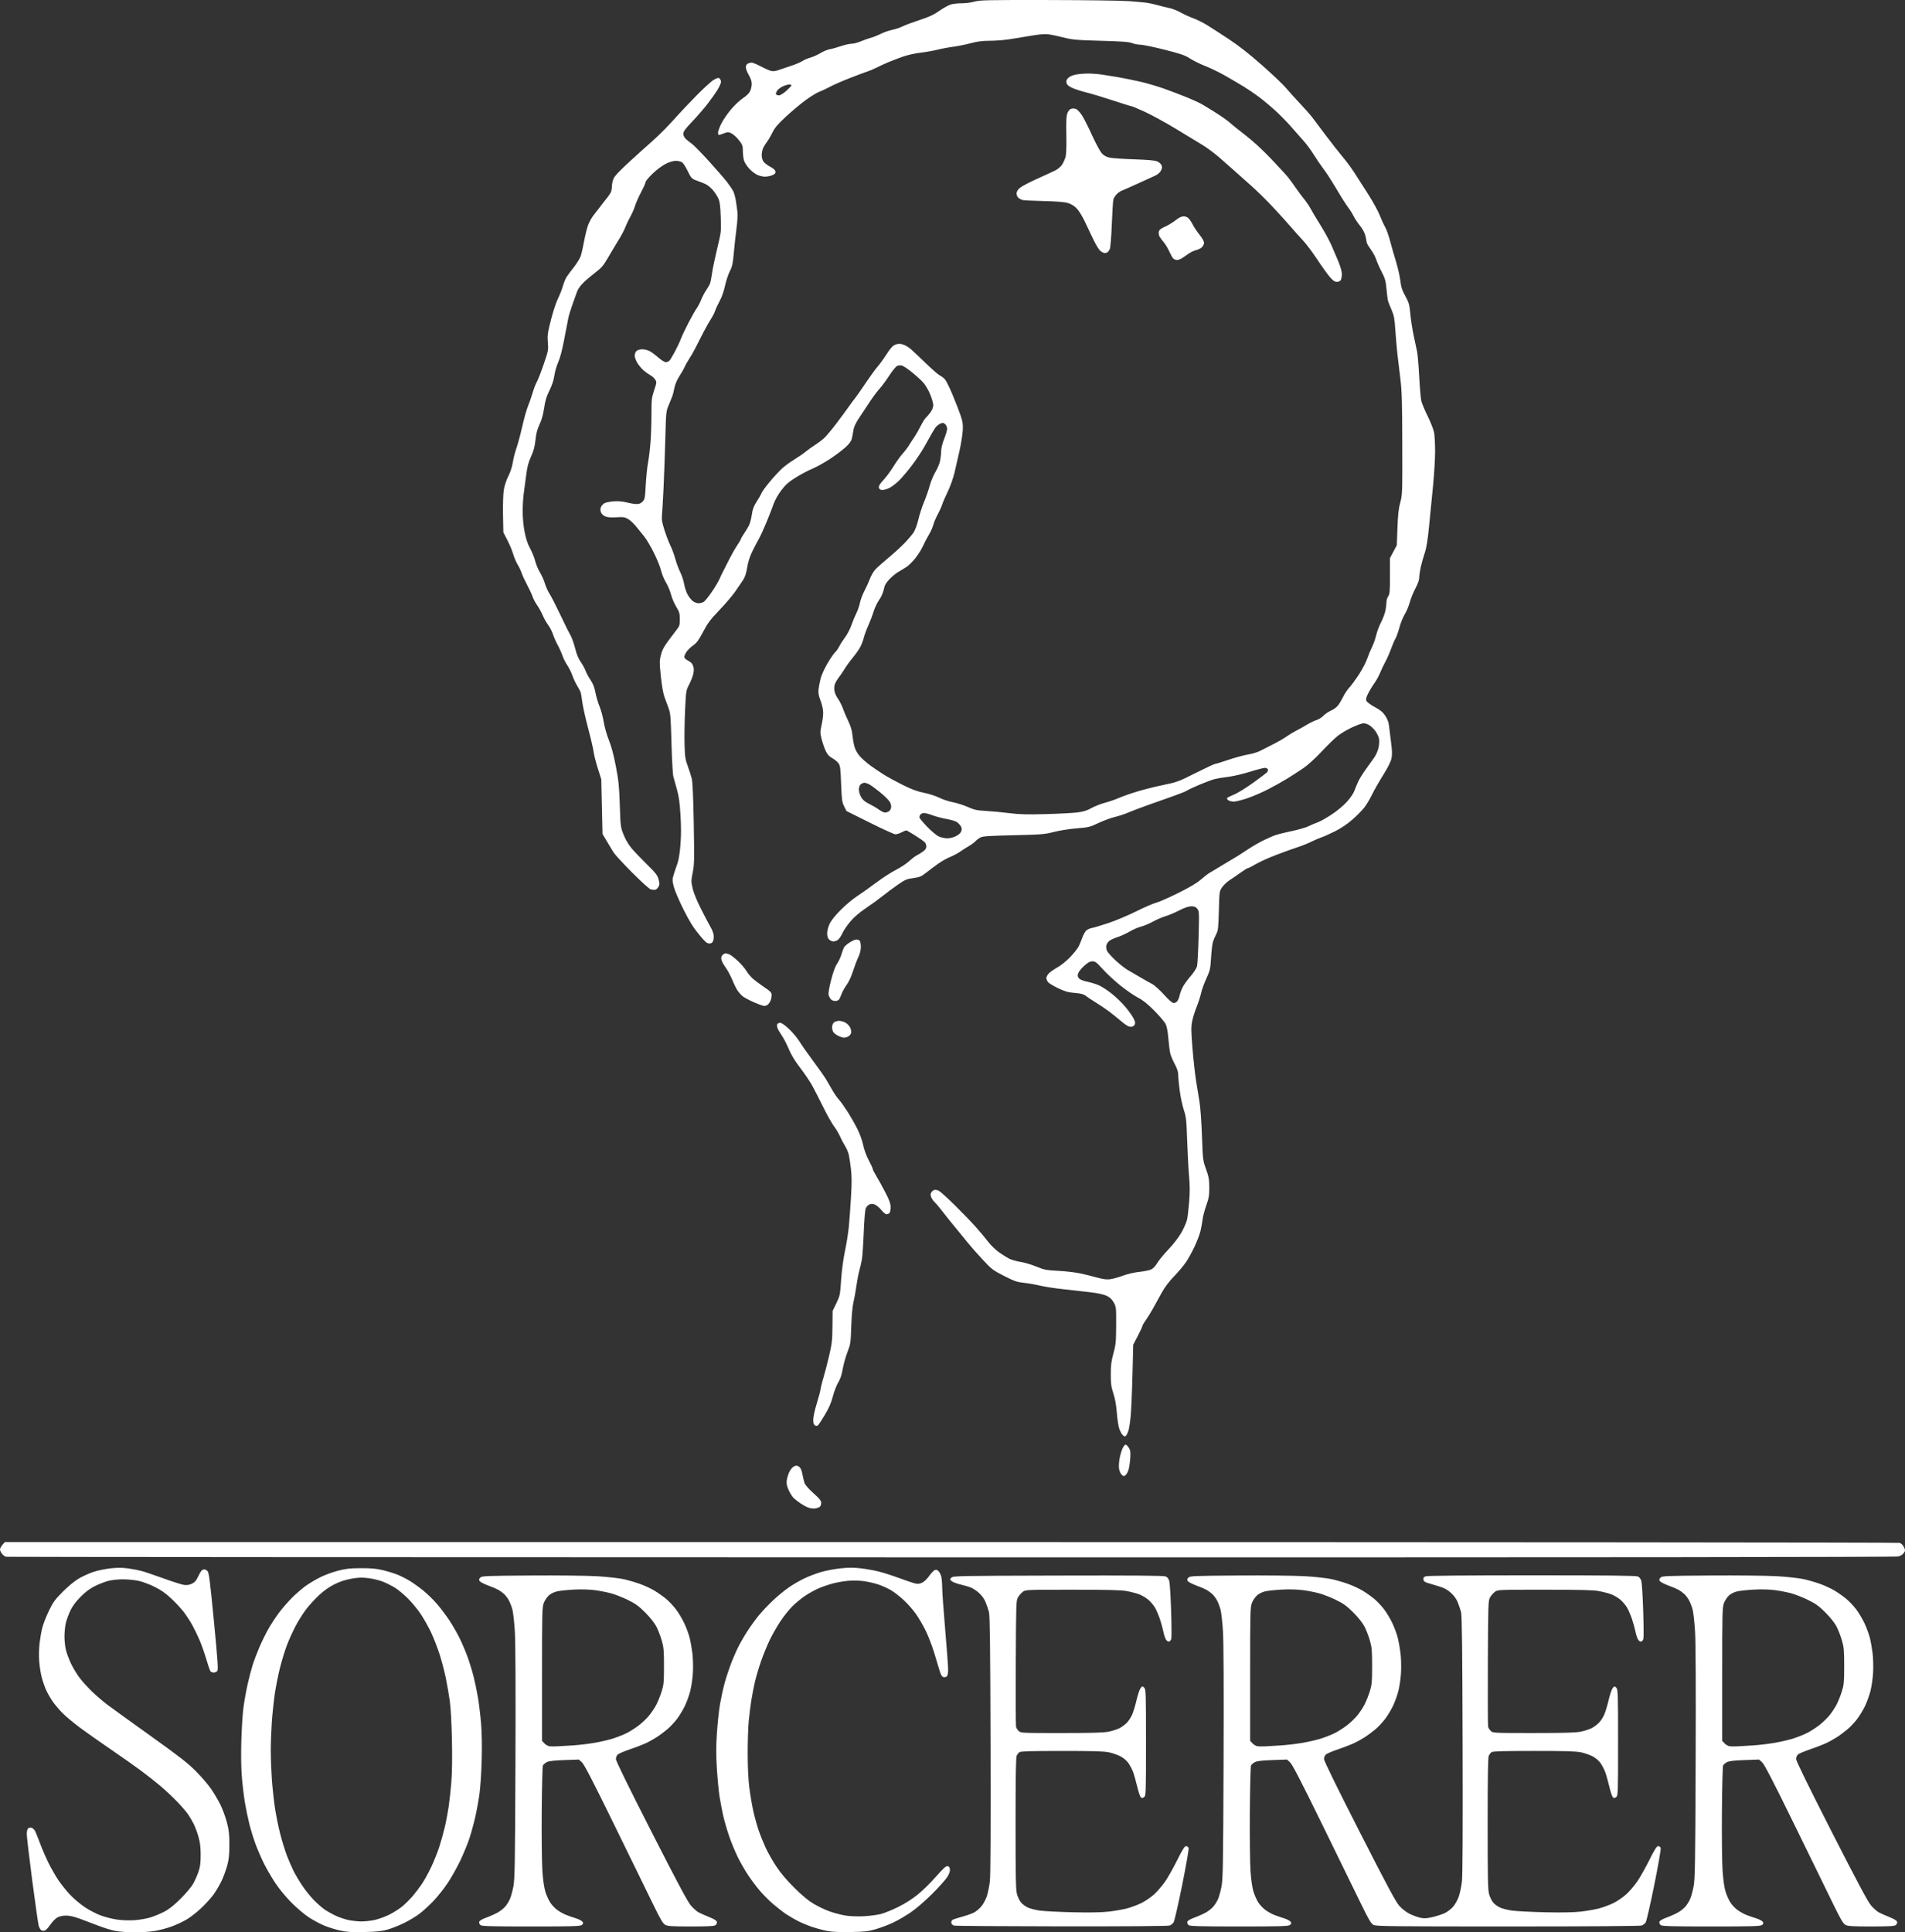 <?xml version="1.0" encoding="UTF-8" standalone="no"?>
<!-- Created with Inkscape (http://www.inkscape.org/) -->

<svg
   version="1.1"
   id="svg1"
   width="614.659"
   height="623.378"
   viewBox="0 0 614.659 623.378"
   xmlns="http://www.w3.org/2000/svg"
   xmlns:svg="http://www.w3.org/2000/svg">
  <rect x="0" y="0" width="614.659" height="623.378" fill="#333333" stroke="none"/>
  <defs
     id="defs1" />
  <g
     id="g1"
     style="fill:#ffffff"
     transform="translate(-9.28,-8.277)">
    <path
       style="fill:#ffffff"
       d="m 46.24,631.149 c -1.232,-0.263 -3.536,-0.981 -5.12,-1.596 -1.584,-0.614 -4.218,-1.611 -5.853,-2.215 -1.98,-0.732 -3.531,-1.098 -4.645,-1.098 -1.003,0 -2.118,0.235 -2.787,0.587 -0.613,0.323 -1.639,1.36 -2.28,2.304 -0.641,0.944 -1.433,1.814 -1.76,1.933 -0.327,0.119 -0.842,0.088 -1.144,-0.069 -0.302,-0.157 -0.699,-0.823 -0.883,-1.48 -0.184,-0.657 -1.125,-7.237 -2.091,-14.621 C 18.711,607.509 17.92,600.795 17.92,599.973 c 0,-0.916 0.18,-1.644 0.465,-1.88 0.256,-0.212 0.761,-0.292 1.124,-0.176 0.362,0.115 0.858,0.595 1.101,1.066 0.243,0.472 0.977,2.297 1.63,4.057 0.653,1.76 1.88,4.592 2.726,6.293 0.846,1.701 2.28,4.192 3.186,5.535 0.907,1.343 2.599,3.45 3.761,4.682 1.162,1.232 3.302,3.031 4.756,3.998 1.454,0.967 3.777,2.173 5.163,2.678 1.386,0.506 3.725,1.096 5.198,1.311 1.568,0.229 3.884,0.312 5.587,0.201 1.599,-0.105 3.915,-0.499 5.146,-0.876 1.231,-0.377 3.246,-1.207 4.478,-1.846 1.595,-0.826 3.124,-2.039 5.308,-4.208 1.688,-1.676 3.512,-3.84 4.053,-4.808 0.542,-0.968 1.308,-2.696 1.703,-3.84 0.565,-1.635 0.719,-2.799 0.723,-5.44 0.004,-2.495 -0.175,-4.004 -0.696,-5.859 -0.385,-1.374 -1.078,-3.246 -1.539,-4.16 -0.461,-0.914 -1.277,-2.309 -1.813,-3.101 -0.536,-0.792 -2.136,-2.644 -3.557,-4.116 -1.42,-1.472 -3.807,-3.716 -5.303,-4.988 -1.496,-1.272 -4.376,-3.539 -6.4,-5.039 -2.024,-1.5 -6.488,-4.642 -9.92,-6.983 -3.432,-2.341 -7.847,-5.456 -9.812,-6.922 -1.965,-1.467 -4.456,-3.551 -5.537,-4.632 -1.081,-1.081 -2.546,-2.821 -3.256,-3.867 -0.71,-1.046 -1.653,-2.719 -2.095,-3.717 -0.442,-0.999 -1.065,-2.832 -1.383,-4.074 -0.318,-1.242 -0.674,-3.546 -0.791,-5.12 -0.117,-1.574 -0.064,-4.123 0.117,-5.666 0.181,-1.542 0.564,-3.774 0.851,-4.96 0.286,-1.186 1.242,-3.655 2.124,-5.486 1.405,-2.917 1.967,-3.695 4.533,-6.272 1.769,-1.776 3.817,-3.461 5.17,-4.251 1.232,-0.72 3.337,-1.675 4.678,-2.122 1.341,-0.447 3.821,-0.967 5.511,-1.155 2.201,-0.245 3.796,-0.244 5.623,0.007 1.403,0.192 3.34,0.555 4.304,0.806 0.964,0.251 4.168,1.332 7.121,2.402 2.952,1.07 5.967,2.027 6.699,2.128 0.928,0.127 1.696,0.009 2.538,-0.39 0.891,-0.423 1.393,-0.973 1.917,-2.104 0.39,-0.842 0.894,-1.753 1.119,-2.024 0.225,-0.271 0.657,-0.493 0.96,-0.493 0.303,0 0.791,0.265 1.084,0.588 0.431,0.476 0.818,3.553 2.03,16.135 1.245,12.923 1.427,15.632 1.078,16.052 -0.231,0.278 -0.744,0.505 -1.141,0.505 -0.397,0 -0.87,-0.18 -1.05,-0.4 -0.181,-0.22 -0.785,-1.971 -1.344,-3.891 -0.558,-1.92 -1.551,-4.734 -2.205,-6.253 -0.655,-1.519 -1.72,-3.709 -2.368,-4.866 -0.647,-1.158 -1.832,-2.976 -2.632,-4.041 -0.8,-1.065 -2.615,-3.027 -4.033,-4.361 -1.911,-1.798 -3.336,-2.799 -5.513,-3.873 C 57.481,519.358 55.152,518.496 53.92,518.239 c -1.232,-0.257 -3.47,-0.47 -4.973,-0.473 -1.503,-0.003 -3.591,0.213 -4.64,0.479 -1.049,0.267 -2.981,1.009 -4.292,1.65 -1.697,0.829 -3.043,1.823 -4.665,3.445 -1.507,1.507 -2.622,2.983 -3.288,4.35 -0.554,1.138 -1.227,2.928 -1.495,3.977 C 30.299,532.716 30.08,534.738 30.08,536.16 c 0,1.422 0.221,3.444 0.49,4.493 0.27,1.049 0.994,2.976 1.61,4.282 0.616,1.306 1.823,3.322 2.683,4.48 0.859,1.158 2.691,3.194 4.07,4.525 1.379,1.331 3.659,3.283 5.067,4.339 1.408,1.056 7.672,5.575 13.92,10.043 9.209,6.585 11.966,8.733 14.56,11.342 1.76,1.77 3.964,4.333 4.897,5.694 0.933,1.362 2.273,3.627 2.977,5.033 0.704,1.407 1.652,3.964 2.106,5.683 0.686,2.596 0.826,3.831 0.825,7.286 -9.38e-4,3.244 -0.152,4.724 -0.688,6.72 -0.378,1.408 -1.193,3.627 -1.811,4.932 -0.618,1.304 -1.75,3.248 -2.515,4.32 -0.765,1.072 -2.539,3.045 -3.942,4.385 -1.403,1.34 -3.554,3.032 -4.779,3.76 -1.225,0.728 -3.411,1.755 -4.858,2.283 -1.447,0.528 -3.869,1.176 -5.384,1.44 -1.554,0.271 -4.511,0.469 -6.791,0.454 -2.268,-0.015 -5.02,-0.236 -6.278,-0.505 z m 72.8,-0.07 c -1.496,-0.326 -3.812,-1.047 -5.146,-1.603 -1.334,-0.556 -3.566,-1.754 -4.96,-2.662 -1.394,-0.908 -3.906,-3.029 -5.583,-4.713 -1.79,-1.797 -3.946,-4.407 -5.22,-6.321 -1.194,-1.793 -2.866,-4.673 -3.717,-6.4 -0.851,-1.727 -2.055,-4.508 -2.675,-6.18 -0.621,-1.672 -1.502,-4.515 -1.959,-6.318 -0.457,-1.803 -1.106,-4.899 -1.442,-6.88 -0.337,-1.981 -0.787,-5.676 -1.001,-8.212 -0.25,-2.959 -0.32,-7.2 -0.195,-11.84 0.107,-3.976 0.421,-8.885 0.698,-10.909 0.277,-2.024 0.873,-5.336 1.324,-7.36 0.451,-2.024 1.182,-4.828 1.624,-6.23 0.442,-1.403 1.422,-3.995 2.178,-5.76 0.756,-1.765 2.042,-4.394 2.858,-5.841 0.816,-1.447 2.332,-3.776 3.369,-5.175 1.037,-1.399 2.957,-3.615 4.267,-4.925 1.31,-1.31 3.315,-3.047 4.455,-3.861 1.141,-0.814 3.243,-2.065 4.673,-2.781 1.429,-0.715 4.006,-1.666 5.725,-2.113 2.573,-0.668 3.889,-0.815 7.446,-0.827 3.337,-0.012 4.952,0.138 7.1,0.658 1.529,0.37 3.655,1.029 4.724,1.463 1.069,0.434 2.824,1.325 3.9,1.978 1.076,0.654 3.016,2.041 4.311,3.083 1.295,1.042 3.307,3 4.47,4.352 1.164,1.352 2.964,3.741 4.002,5.309 1.037,1.568 2.534,4.173 3.325,5.79 0.792,1.617 1.943,4.33 2.558,6.031 0.616,1.7 1.484,4.53 1.929,6.288 0.446,1.758 1.084,4.817 1.418,6.798 0.334,1.981 0.784,5.758 1.001,8.394 0.253,3.075 0.324,7.318 0.198,11.84 -0.108,3.876 -0.422,8.704 -0.698,10.728 -0.276,2.024 -0.872,5.336 -1.324,7.36 -0.452,2.024 -1.315,5.192 -1.918,7.04 -0.603,1.848 -1.966,5.16 -3.027,7.36 -1.062,2.2 -2.857,5.391 -3.989,7.092 -1.132,1.701 -3.153,4.256 -4.491,5.678 -1.338,1.422 -3.39,3.313 -4.561,4.202 -1.171,0.889 -3.425,2.251 -5.009,3.026 -1.584,0.775 -3.96,1.722 -5.28,2.104 -1.896,0.548 -3.475,0.719 -7.52,0.811 -4.119,0.095 -5.652,0.002 -7.84,-0.475 z m 11.04,-3.398 c 1.232,-0.258 3.392,-1.038 4.8,-1.734 1.408,-0.696 3.352,-1.94 4.32,-2.764 0.968,-0.825 2.453,-2.31 3.301,-3.301 0.847,-0.991 2.187,-2.768 2.977,-3.949 0.79,-1.181 2.129,-3.629 2.977,-5.44 0.848,-1.811 1.989,-4.66 2.537,-6.332 0.548,-1.672 1.352,-4.552 1.788,-6.4 0.436,-1.848 1.01,-4.872 1.276,-6.72 0.266,-1.848 0.651,-5.376 0.854,-7.84 0.233,-2.813 0.304,-7.813 0.192,-13.44 -0.106,-5.325 -0.383,-10.453 -0.682,-12.64 -0.277,-2.024 -0.872,-5.47 -1.323,-7.657 -0.451,-2.187 -1.384,-5.693 -2.072,-7.79 -0.689,-2.097 -1.904,-5.189 -2.701,-6.871 -0.797,-1.682 -2.269,-4.296 -3.272,-5.81 -1.003,-1.514 -2.921,-3.832 -4.262,-5.152 -1.341,-1.32 -3.251,-2.883 -4.245,-3.473 -0.994,-0.59 -2.673,-1.423 -3.732,-1.851 -1.059,-0.428 -3.115,-0.931 -4.569,-1.118 -2.13,-0.274 -3.204,-0.244 -5.521,0.157 -1.992,0.344 -3.679,0.895 -5.486,1.79 -1.77,0.877 -3.412,2.041 -5.101,3.614 -1.37,1.277 -3.302,3.413 -4.294,4.749 -0.992,1.335 -2.48,3.738 -3.308,5.34 -0.827,1.602 -2.014,4.233 -2.638,5.848 -0.624,1.615 -1.624,4.849 -2.223,7.187 -0.599,2.338 -1.379,6.246 -1.734,8.684 -0.354,2.439 -0.79,6.594 -0.967,9.234 -0.178,2.64 -0.323,6.672 -0.323,8.96 0,2.288 0.145,6.32 0.323,8.96 0.178,2.64 0.613,6.795 0.967,9.234 0.354,2.439 1.134,6.347 1.734,8.684 0.599,2.338 1.585,5.533 2.19,7.1 0.605,1.567 1.565,3.779 2.134,4.916 0.568,1.136 1.823,3.248 2.788,4.693 0.965,1.445 2.646,3.541 3.736,4.657 1.089,1.117 2.663,2.499 3.496,3.073 0.834,0.574 2.432,1.471 3.551,1.995 1.119,0.524 2.952,1.151 4.073,1.395 1.121,0.243 2.974,0.451 4.118,0.462 1.144,0.011 3.088,-0.191 4.32,-0.449 z m 146.186,3.544 c -1.262,-0.239 -3.422,-0.81 -4.8,-1.27 -1.378,-0.46 -3.442,-1.307 -4.586,-1.884 -1.144,-0.577 -2.883,-1.582 -3.864,-2.233 -0.981,-0.652 -2.877,-2.118 -4.213,-3.257 -1.336,-1.14 -3.317,-3.122 -4.401,-4.406 -1.085,-1.283 -2.766,-3.522 -3.737,-4.974 -0.97,-1.452 -2.459,-4.044 -3.308,-5.76 -0.849,-1.716 -2.113,-4.776 -2.808,-6.8 -0.695,-2.024 -1.569,-5.048 -1.943,-6.72 -0.373,-1.672 -0.895,-4.408 -1.16,-6.08 -0.265,-1.672 -0.649,-5.68 -0.854,-8.906 -0.286,-4.502 -0.285,-7.203 0.008,-11.617 0.21,-3.163 0.663,-7.363 1.008,-9.334 0.345,-1.971 0.984,-4.911 1.421,-6.534 0.437,-1.623 1.32,-4.359 1.963,-6.08 0.643,-1.721 1.744,-4.281 2.447,-5.689 0.703,-1.408 2.073,-3.784 3.045,-5.28 0.972,-1.496 2.595,-3.733 3.607,-4.972 1.012,-1.239 3.052,-3.399 4.534,-4.8 1.482,-1.401 3.792,-3.306 5.134,-4.233 1.342,-0.927 3.638,-2.254 5.101,-2.949 1.463,-0.695 3.913,-1.622 5.444,-2.06 1.531,-0.438 4.317,-0.961 6.192,-1.163 2.535,-0.273 4.201,-0.275 6.497,-0.009 1.698,0.197 4.277,0.653 5.731,1.013 1.454,0.361 4.348,1.282 6.431,2.048 2.083,0.766 4.38,1.553 5.105,1.748 1.049,0.282 1.545,0.26 2.433,-0.111 0.668,-0.279 1.586,-1.12 2.287,-2.097 0.644,-0.897 1.456,-1.783 1.803,-1.969 0.488,-0.261 0.769,-0.212 1.243,0.216 0.336,0.304 0.756,1.072 0.932,1.706 0.176,0.634 0.321,2.232 0.322,3.552 0.001,1.32 0.434,7.418 0.962,13.551 0.528,6.133 0.96,11.983 0.96,13.001 0,1.227 -0.157,1.98 -0.465,2.236 -0.256,0.212 -0.755,0.294 -1.109,0.181 -0.447,-0.142 -0.807,-0.763 -1.173,-2.026 -0.291,-1.002 -1.081,-3.622 -1.757,-5.822 -0.676,-2.2 -1.887,-5.351 -2.692,-7.002 -0.805,-1.651 -2.202,-4.07 -3.105,-5.376 -0.903,-1.306 -2.68,-3.339 -3.949,-4.518 -1.269,-1.179 -3.106,-2.622 -4.082,-3.207 -0.976,-0.584 -2.777,-1.412 -4.004,-1.838 -1.226,-0.426 -3.362,-0.934 -4.747,-1.129 -1.427,-0.2 -3.615,-0.259 -5.05,-0.135 -1.393,0.12 -3.587,0.487 -4.875,0.817 -1.288,0.329 -3.34,1.018 -4.561,1.531 -1.22,0.513 -3.237,1.609 -4.482,2.437 -1.245,0.828 -3.124,2.366 -4.177,3.418 -1.052,1.052 -2.793,3.229 -3.869,4.837 -1.076,1.608 -2.653,4.373 -3.505,6.144 -0.852,1.771 -2.117,4.876 -2.812,6.9 -0.694,2.024 -1.564,4.976 -1.934,6.56 -0.369,1.584 -0.887,4.248 -1.151,5.92 -0.264,1.672 -0.637,4.615 -0.828,6.54 -0.192,1.925 -0.349,6.614 -0.349,10.42 0,4.369 0.187,8.446 0.508,11.06 0.279,2.277 0.876,5.785 1.325,7.795 0.45,2.01 1.25,4.88 1.779,6.378 0.529,1.498 1.527,3.948 2.219,5.446 0.692,1.497 2.215,4.171 3.386,5.942 1.432,2.166 3.343,4.424 5.838,6.899 2.578,2.557 4.507,4.153 6.322,5.23 1.437,0.853 3.81,1.963 5.274,2.466 1.464,0.504 3.742,1.084 5.062,1.289 1.386,0.215 3.82,0.298 5.76,0.195 1.848,-0.098 4.296,-0.414 5.44,-0.703 1.144,-0.289 3.664,-1.306 5.6,-2.262 2.206,-1.089 4.573,-2.588 6.343,-4.018 1.553,-1.255 4.2,-3.854 5.883,-5.776 2.331,-2.662 3.221,-3.472 3.737,-3.398 0.492,0.07 0.703,0.361 0.772,1.06 0.065,0.658 -0.234,1.47 -0.94,2.56 -0.569,0.878 -2.773,3.325 -4.897,5.437 -2.209,2.196 -5.122,4.699 -6.806,5.848 -1.619,1.104 -4.138,2.576 -5.597,3.269 -1.46,0.694 -3.95,1.646 -5.534,2.117 -2.511,0.746 -3.556,0.869 -8.16,0.96 -3.522,0.07 -6.044,-0.04 -7.574,-0.33 z m -111.919,-1.885 c -0.317,-0.232 -0.523,-0.695 -0.459,-1.029 0.082,-0.424 0.813,-0.865 2.412,-1.455 1.262,-0.466 2.938,-1.224 3.724,-1.685 0.786,-0.461 1.827,-1.308 2.313,-1.884 0.486,-0.575 1.145,-1.632 1.463,-2.347 0.318,-0.716 0.819,-2.516 1.113,-4 0.475,-2.401 0.55,-6.813 0.676,-39.926 0.092,-24.33 0.023,-39.075 -0.199,-42.56 -0.187,-2.933 -0.536,-6.053 -0.776,-6.933 -0.239,-0.88 -0.732,-2.176 -1.095,-2.88 -0.363,-0.704 -1.069,-1.656 -1.569,-2.115 -0.5,-0.459 -1.341,-1.077 -1.869,-1.373 -0.528,-0.296 -2.025,-0.928 -3.326,-1.405 -1.301,-0.477 -2.523,-1.116 -2.715,-1.421 -0.271,-0.429 -0.222,-0.681 0.217,-1.12 0.523,-0.523 1.761,-0.574 16.278,-0.673 8.987,-0.061 18.193,0.043 21.509,0.242 3.193,0.192 7.019,0.622 8.517,0.958 1.496,0.335 3.91,1.045 5.363,1.577 1.454,0.532 3.504,1.491 4.556,2.13 1.052,0.639 2.691,1.795 3.641,2.569 0.95,0.774 2.414,2.313 3.252,3.419 0.838,1.106 2.063,3.164 2.721,4.572 0.658,1.408 1.432,3.52 1.72,4.694 0.288,1.174 0.682,3.406 0.875,4.96 0.193,1.554 0.266,4.338 0.161,6.186 -0.104,1.848 -0.484,4.512 -0.844,5.92 -0.36,1.408 -1.137,3.568 -1.725,4.8 -0.589,1.232 -1.716,3.109 -2.504,4.172 -0.789,1.062 -2.213,2.593 -3.165,3.401 -0.952,0.808 -2.577,2.006 -3.61,2.663 -1.034,0.657 -2.69,1.557 -3.68,1.999 -0.99,0.443 -3.227,1.289 -4.971,1.881 -1.744,0.592 -3.436,1.316 -3.76,1.61 -0.324,0.294 -0.59,0.955 -0.59,1.47 0,0.599 4.121,9.014 11.44,23.364 8.639,16.936 11.783,22.81 12.842,23.988 0.771,0.858 1.851,1.803 2.4,2.1 0.549,0.297 2.077,0.975 3.395,1.507 1.664,0.671 2.433,1.155 2.515,1.585 0.065,0.34 -0.141,0.808 -0.458,1.04 -0.436,0.319 -2.348,0.421 -7.891,0.421 -5.978,0 -7.49,-0.09 -8.273,-0.496 -0.79,-0.408 -1.513,-1.634 -4.108,-6.96 -1.732,-3.555 -7.343,-15.032 -12.469,-25.504 -6.768,-13.828 -9.596,-19.293 -10.331,-19.965 l -1.012,-0.925 -4.687,0.166 c -3.383,0.12 -4.959,0.307 -5.666,0.673 -0.539,0.279 -1.101,0.764 -1.25,1.078 -0.149,0.315 -0.32,7.051 -0.38,14.971 -0.06,7.919 0.036,16.487 0.214,19.04 0.204,2.925 0.564,5.415 0.973,6.735 0.357,1.151 1.08,2.744 1.607,3.538 0.526,0.794 1.574,1.876 2.328,2.403 0.754,0.527 1.947,1.191 2.651,1.475 0.704,0.284 2.132,0.781 3.174,1.104 1.042,0.323 2.05,0.847 2.24,1.166 0.274,0.459 0.217,0.674 -0.276,1.04 -0.521,0.387 -3.152,0.461 -16.339,0.461 -12.49,0 -15.836,-0.086 -16.294,-0.421 z M 194.08,571.347 c 1.76,-0.105 4.856,-0.469 6.88,-0.809 2.024,-0.34 4.832,-0.996 6.24,-1.457 1.408,-0.461 3.353,-1.237 4.322,-1.725 0.969,-0.488 2.666,-1.566 3.772,-2.397 1.105,-0.831 2.664,-2.314 3.465,-3.297 0.8,-0.983 1.862,-2.591 2.358,-3.575 0.497,-0.984 1.241,-2.864 1.653,-4.178 0.671,-2.135 0.75,-3 0.75,-8.149 0,-5.064 -0.089,-6.068 -0.738,-8.309 -0.406,-1.402 -1.191,-3.418 -1.745,-4.48 -0.613,-1.175 -2.015,-2.938 -3.582,-4.504 -2.103,-2.101 -3.132,-2.846 -5.615,-4.06 -1.672,-0.818 -4.12,-1.778 -5.44,-2.134 -1.32,-0.356 -3.696,-0.816 -5.28,-1.023 -1.724,-0.225 -4.374,-0.296 -6.602,-0.178 -2.047,0.109 -4.471,0.359 -5.385,0.555 -1.009,0.216 -2.085,0.728 -2.737,1.3 -0.591,0.519 -1.335,1.62 -1.655,2.448 -0.54,1.4 -0.581,3.002 -0.581,22.999 v 21.494 l 0.759,0.808 c 0.418,0.445 1.138,0.868 1.6,0.941 0.462,0.073 1.633,0.085 2.601,0.026 0.968,-0.059 3.2,-0.192 4.96,-0.297 z m 123.04,58.128 c -0.481,-0.133 -0.84,-0.494 -0.899,-0.906 -0.06,-0.411 0.133,-0.807 0.48,-0.99 0.319,-0.168 1.706,-0.612 3.083,-0.987 1.377,-0.375 3.053,-0.963 3.726,-1.306 0.672,-0.343 1.734,-1.222 2.36,-1.953 0.626,-0.731 1.436,-2.212 1.801,-3.291 0.364,-1.079 0.812,-3.258 0.995,-4.842 0.219,-1.897 0.293,-16.967 0.217,-44.16 -0.087,-31.232 -0.21,-41.631 -0.506,-42.72 -0.215,-0.792 -0.691,-2.191 -1.056,-3.11 -0.402,-1.01 -1.212,-2.174 -2.05,-2.947 -0.762,-0.702 -1.935,-1.509 -2.607,-1.793 -0.672,-0.284 -2.198,-0.738 -3.392,-1.01 -1.194,-0.272 -2.49,-0.757 -2.88,-1.077 -0.682,-0.559 -0.687,-0.605 -0.138,-1.163 0.544,-0.553 2.21,-0.585 34.4,-0.666 24.68,-0.062 34.066,0.013 34.707,0.278 0.608,0.251 0.977,0.721 1.197,1.525 0.175,0.639 0.44,4.906 0.589,9.482 0.149,4.576 0.176,8.68 0.06,9.12 -0.116,0.44 -0.443,0.845 -0.728,0.9 -0.284,0.055 -0.729,-0.233 -0.988,-0.64 -0.259,-0.407 -0.641,-1.58 -0.849,-2.607 -0.208,-1.027 -0.723,-2.884 -1.146,-4.126 -0.423,-1.242 -1.129,-2.874 -1.569,-3.626 -0.441,-0.752 -1.403,-1.882 -2.138,-2.511 -0.735,-0.629 -2.068,-1.416 -2.962,-1.748 -0.894,-0.332 -2.705,-0.801 -4.025,-1.043 -1.813,-0.331 -6.091,-0.439 -17.496,-0.439 -14.847,0 -15.111,0.011 -16,0.673 -0.497,0.37 -1.192,1.162 -1.544,1.76 -0.619,1.051 -0.643,1.75 -0.732,21.087 -0.051,11 -0.013,20.32 0.084,20.711 0.097,0.391 0.489,1.003 0.872,1.36 0.676,0.63 1.075,0.649 13.836,0.643 10.062,-0.004 13.638,-0.111 15.266,-0.456 1.169,-0.248 2.701,-0.744 3.403,-1.102 0.702,-0.358 1.749,-1.123 2.325,-1.7 0.576,-0.576 1.367,-1.77 1.756,-2.652 0.39,-0.882 1.034,-3.017 1.433,-4.743 0.398,-1.726 0.983,-3.454 1.3,-3.84 0.553,-0.674 0.598,-0.679 1.156,-0.13 0.547,0.538 0.581,1.579 0.581,17.706 0,16.632 -0.018,17.148 -0.625,17.592 -0.532,0.389 -0.691,0.391 -1.067,0.015 -0.243,-0.243 -0.781,-1.875 -1.195,-3.627 -0.414,-1.752 -1.002,-3.822 -1.307,-4.601 -0.305,-0.779 -0.948,-1.998 -1.429,-2.709 -0.508,-0.751 -1.554,-1.662 -2.495,-2.175 -0.892,-0.485 -2.598,-1.089 -3.791,-1.342 -1.687,-0.357 -5.09,-0.459 -15.29,-0.455 -9.816,0.003 -13.248,0.103 -13.628,0.394 -0.279,0.214 -0.675,0.704 -0.88,1.089 -0.272,0.511 -0.372,6.405 -0.372,21.942 0,18.104 0.072,21.486 0.488,22.886 0.268,0.904 0.848,2.071 1.287,2.593 0.44,0.523 1.408,1.24 2.152,1.595 0.744,0.355 2.505,0.805 3.913,1 1.408,0.196 6.16,0.44 10.56,0.543 5.235,0.122 9.19,0.057 11.443,-0.189 1.893,-0.207 4.557,-0.658 5.92,-1.002 1.363,-0.344 3.522,-1.138 4.799,-1.764 1.277,-0.626 3.165,-1.919 4.195,-2.873 1.031,-0.954 2.607,-2.796 3.504,-4.093 0.897,-1.297 2.645,-4.396 3.886,-6.887 1.733,-3.479 2.399,-4.529 2.873,-4.529 0.339,0 0.706,0.282 0.816,0.627 0.109,0.345 -0.827,5.709 -2.08,11.92 -1.253,6.211 -2.493,11.624 -2.754,12.028 -0.261,0.404 -0.837,0.872 -1.279,1.04 -0.495,0.188 -13.881,0.293 -34.783,0.274 -18.689,-0.018 -34.339,-0.131 -34.779,-0.253 z m 75.706,-0.136 c -0.317,-0.232 -0.523,-0.695 -0.459,-1.029 0.082,-0.424 0.813,-0.865 2.412,-1.455 1.262,-0.466 2.938,-1.224 3.724,-1.685 0.786,-0.461 1.827,-1.308 2.313,-1.884 0.486,-0.575 1.145,-1.632 1.463,-2.347 0.318,-0.716 0.819,-2.516 1.113,-4 0.475,-2.401 0.55,-6.813 0.676,-39.926 0.092,-24.33 0.023,-39.075 -0.199,-42.56 -0.187,-2.933 -0.536,-6.053 -0.776,-6.933 -0.239,-0.88 -0.732,-2.176 -1.095,-2.88 -0.363,-0.704 -1.069,-1.656 -1.569,-2.115 -0.5,-0.459 -1.341,-1.077 -1.869,-1.373 -0.528,-0.296 -2.025,-0.928 -3.326,-1.405 -1.301,-0.477 -2.523,-1.116 -2.715,-1.421 -0.271,-0.429 -0.222,-0.681 0.217,-1.12 0.523,-0.523 1.761,-0.574 16.278,-0.673 8.987,-0.061 18.193,0.043 21.509,0.242 3.193,0.192 7.019,0.622 8.517,0.958 1.496,0.335 3.91,1.045 5.363,1.577 1.454,0.532 3.504,1.491 4.556,2.13 1.052,0.639 2.691,1.795 3.641,2.569 0.95,0.774 2.414,2.313 3.252,3.419 0.838,1.106 2.063,3.164 2.721,4.572 0.658,1.408 1.432,3.52 1.72,4.694 0.288,1.174 0.682,3.406 0.875,4.96 0.193,1.554 0.266,4.338 0.161,6.186 -0.104,1.848 -0.484,4.512 -0.844,5.92 -0.36,1.408 -1.137,3.568 -1.725,4.8 -0.589,1.232 -1.716,3.109 -2.504,4.172 -0.789,1.062 -2.213,2.593 -3.165,3.401 -0.952,0.808 -2.577,2.006 -3.61,2.663 -1.034,0.657 -2.69,1.557 -3.68,1.999 -0.99,0.443 -3.227,1.289 -4.971,1.881 -1.744,0.592 -3.436,1.316 -3.76,1.61 -0.324,0.294 -0.59,0.955 -0.59,1.47 0,0.599 4.122,9.019 11.44,23.369 9.134,17.912 11.741,22.763 12.932,24.069 0.845,0.926 2.261,2.012 3.264,2.503 0.974,0.477 2.476,1.03 3.337,1.229 1.274,0.294 2.008,0.263 3.936,-0.167 1.304,-0.291 3.098,-0.867 3.988,-1.28 0.89,-0.413 2.142,-1.364 2.784,-2.113 0.641,-0.749 1.464,-2.245 1.828,-3.324 0.364,-1.079 0.812,-3.258 0.995,-4.842 0.219,-1.897 0.293,-16.967 0.217,-44.16 -0.087,-31.232 -0.21,-41.631 -0.506,-42.72 -0.215,-0.792 -0.694,-2.199 -1.063,-3.126 -0.442,-1.11 -1.2,-2.161 -2.216,-3.075 -1.152,-1.036 -2.138,-1.566 -3.88,-2.086 -1.285,-0.383 -2.912,-0.872 -3.616,-1.085 -0.935,-0.283 -1.308,-0.582 -1.382,-1.107 -0.075,-0.532 0.118,-0.803 0.741,-1.04 0.543,-0.207 12.716,-0.321 34.247,-0.321 24.737,0 33.616,0.097 34.222,0.373 0.527,0.24 0.929,0.78 1.132,1.52 0.173,0.631 0.436,4.891 0.585,9.467 0.149,4.576 0.176,8.68 0.06,9.12 -0.116,0.44 -0.443,0.845 -0.728,0.9 -0.284,0.055 -0.729,-0.233 -0.988,-0.64 -0.259,-0.407 -0.641,-1.58 -0.849,-2.607 -0.208,-1.027 -0.723,-2.884 -1.146,-4.126 -0.423,-1.242 -1.129,-2.874 -1.569,-3.626 -0.441,-0.752 -1.403,-1.882 -2.138,-2.511 -0.735,-0.629 -2.068,-1.416 -2.962,-1.748 -0.894,-0.332 -2.705,-0.801 -4.025,-1.043 -1.813,-0.331 -6.091,-0.439 -17.496,-0.439 -14.847,0 -15.111,0.011 -16,0.673 -0.497,0.37 -1.192,1.162 -1.544,1.76 -0.619,1.051 -0.643,1.75 -0.732,21.087 -0.051,11 -0.013,20.32 0.084,20.711 0.097,0.391 0.489,1.003 0.872,1.36 0.676,0.63 1.075,0.649 13.836,0.643 10.062,-0.004 13.638,-0.111 15.266,-0.456 1.169,-0.248 2.701,-0.744 3.403,-1.102 0.702,-0.358 1.749,-1.123 2.325,-1.7 0.576,-0.576 1.367,-1.77 1.756,-2.652 0.39,-0.882 1.034,-3.017 1.433,-4.743 0.398,-1.726 0.983,-3.454 1.3,-3.84 0.553,-0.674 0.598,-0.679 1.156,-0.13 0.547,0.538 0.581,1.579 0.581,17.706 0,16.632 -0.018,17.148 -0.625,17.592 -0.532,0.389 -0.691,0.391 -1.067,0.015 -0.243,-0.243 -0.781,-1.875 -1.195,-3.627 -0.414,-1.752 -1.002,-3.822 -1.307,-4.601 -0.305,-0.779 -0.948,-1.998 -1.429,-2.709 -0.508,-0.751 -1.554,-1.662 -2.495,-2.175 -0.892,-0.485 -2.598,-1.089 -3.791,-1.342 -1.687,-0.357 -5.09,-0.459 -15.29,-0.455 -9.816,0.003 -13.248,0.103 -13.628,0.394 -0.279,0.214 -0.675,0.704 -0.88,1.089 -0.272,0.511 -0.372,6.405 -0.372,21.942 0,18.104 0.072,21.486 0.488,22.886 0.268,0.904 0.848,2.071 1.287,2.593 0.44,0.523 1.408,1.24 2.152,1.595 0.744,0.355 2.505,0.805 3.913,1 1.408,0.196 6.16,0.44 10.56,0.543 5.235,0.122 9.19,0.057 11.443,-0.189 1.893,-0.207 4.557,-0.658 5.92,-1.002 1.363,-0.344 3.522,-1.138 4.799,-1.764 1.277,-0.626 3.165,-1.919 4.195,-2.873 1.031,-0.954 2.607,-2.796 3.504,-4.093 0.897,-1.297 2.645,-4.396 3.886,-6.887 1.733,-3.479 2.399,-4.529 2.873,-4.529 0.339,0 0.706,0.282 0.816,0.627 0.109,0.345 -0.827,5.709 -2.08,11.92 -1.253,6.211 -2.493,11.624 -2.754,12.028 -0.261,0.404 -0.837,0.872 -1.279,1.04 -0.496,0.189 -17.031,0.306 -43.199,0.306 -37.652,0 -42.502,-0.055 -43.353,-0.496 -0.79,-0.408 -1.513,-1.634 -4.108,-6.96 -1.732,-3.555 -7.343,-15.032 -12.469,-25.504 -6.768,-13.828 -9.596,-19.293 -10.331,-19.965 l -1.012,-0.925 -4.687,0.166 c -3.383,0.12 -4.959,0.307 -5.666,0.673 -0.539,0.279 -1.101,0.764 -1.25,1.078 -0.149,0.315 -0.32,7.051 -0.38,14.971 -0.06,7.919 0.036,16.487 0.214,19.04 0.204,2.925 0.564,5.415 0.973,6.735 0.357,1.151 1.08,2.744 1.607,3.538 0.526,0.794 1.574,1.876 2.328,2.403 0.754,0.527 1.947,1.191 2.651,1.475 0.704,0.284 2.132,0.781 3.174,1.104 1.042,0.323 2.05,0.847 2.24,1.166 0.274,0.459 0.217,0.674 -0.276,1.04 -0.521,0.387 -3.152,0.461 -16.339,0.461 -12.49,0 -15.836,-0.086 -16.294,-0.421 z M 422.56,571.347 c 1.76,-0.105 4.856,-0.469 6.88,-0.809 2.024,-0.34 4.832,-0.996 6.24,-1.457 1.408,-0.461 3.353,-1.237 4.322,-1.725 0.969,-0.488 2.666,-1.566 3.772,-2.397 1.105,-0.831 2.664,-2.314 3.465,-3.297 0.8,-0.983 1.862,-2.591 2.358,-3.575 0.497,-0.984 1.241,-2.864 1.653,-4.178 C 451.92,551.773 452,550.909 452,545.76 c 0,-5.064 -0.089,-6.068 -0.738,-8.309 -0.406,-1.402 -1.191,-3.418 -1.745,-4.48 -0.613,-1.175 -2.015,-2.938 -3.582,-4.504 -2.103,-2.101 -3.132,-2.846 -5.615,-4.06 -1.672,-0.818 -4.12,-1.778 -5.44,-2.134 -1.32,-0.356 -3.696,-0.816 -5.28,-1.023 -1.724,-0.225 -4.374,-0.296 -6.602,-0.178 -2.047,0.109 -4.471,0.359 -5.385,0.555 -1.009,0.216 -2.085,0.728 -2.737,1.3 -0.591,0.519 -1.335,1.62 -1.655,2.448 -0.54,1.4 -0.581,3.002 -0.581,22.999 v 21.494 l 0.759,0.808 c 0.418,0.445 1.138,0.868 1.6,0.941 0.462,0.073 1.633,0.085 2.601,0.026 0.968,-0.059 3.2,-0.192 4.96,-0.297 z m 122.586,57.992 c -0.317,-0.232 -0.523,-0.695 -0.459,-1.029 0.082,-0.424 0.813,-0.865 2.412,-1.455 1.262,-0.466 2.938,-1.224 3.724,-1.685 0.786,-0.461 1.827,-1.308 2.313,-1.884 0.486,-0.575 1.145,-1.632 1.463,-2.347 0.318,-0.716 0.819,-2.516 1.113,-4 0.475,-2.401 0.55,-6.813 0.676,-39.926 0.092,-24.33 0.023,-39.075 -0.199,-42.56 -0.187,-2.933 -0.536,-6.053 -0.776,-6.933 -0.239,-0.88 -0.732,-2.176 -1.095,-2.88 -0.363,-0.704 -1.069,-1.656 -1.569,-2.115 -0.5,-0.459 -1.341,-1.077 -1.869,-1.373 -0.528,-0.296 -2.025,-0.928 -3.326,-1.405 -1.301,-0.477 -2.523,-1.116 -2.715,-1.421 -0.271,-0.429 -0.222,-0.681 0.217,-1.12 0.523,-0.523 1.761,-0.574 16.278,-0.673 8.987,-0.061 18.193,0.043 21.509,0.242 3.193,0.192 7.019,0.622 8.517,0.958 1.496,0.335 3.91,1.045 5.363,1.577 1.454,0.532 3.504,1.491 4.556,2.13 1.052,0.639 2.691,1.795 3.641,2.569 0.95,0.774 2.414,2.313 3.252,3.419 0.838,1.106 2.063,3.164 2.721,4.572 0.658,1.408 1.432,3.52 1.72,4.694 0.288,1.174 0.682,3.406 0.875,4.96 0.193,1.554 0.266,4.338 0.161,6.186 -0.104,1.848 -0.484,4.512 -0.844,5.92 -0.36,1.408 -1.137,3.568 -1.725,4.8 -0.589,1.232 -1.716,3.109 -2.504,4.172 -0.789,1.062 -2.213,2.593 -3.165,3.401 -0.952,0.808 -2.577,2.006 -3.61,2.663 -1.034,0.657 -2.69,1.557 -3.68,1.999 -0.99,0.443 -3.227,1.289 -4.971,1.881 -1.744,0.592 -3.436,1.316 -3.76,1.61 -0.324,0.294 -0.59,0.955 -0.59,1.47 0,0.599 4.121,9.014 11.44,23.364 8.639,16.936 11.783,22.81 12.842,23.988 0.771,0.858 1.851,1.803 2.4,2.1 0.549,0.297 2.077,0.975 3.395,1.507 1.664,0.671 2.433,1.155 2.515,1.585 0.065,0.34 -0.141,0.808 -0.458,1.04 -0.436,0.319 -2.348,0.421 -7.891,0.421 -5.978,0 -7.49,-0.09 -8.273,-0.496 -0.79,-0.408 -1.513,-1.634 -4.108,-6.96 -1.732,-3.555 -7.343,-15.032 -12.469,-25.504 -6.768,-13.828 -9.596,-19.293 -10.331,-19.965 l -1.012,-0.925 -4.687,0.166 c -3.383,0.12 -4.959,0.307 -5.666,0.673 -0.539,0.279 -1.101,0.764 -1.25,1.078 -0.149,0.315 -0.32,7.051 -0.38,14.971 -0.06,7.919 0.036,16.487 0.214,19.04 0.204,2.925 0.564,5.415 0.973,6.735 0.357,1.151 1.08,2.744 1.607,3.538 0.526,0.794 1.574,1.876 2.328,2.403 0.754,0.527 1.947,1.191 2.651,1.475 0.704,0.284 2.132,0.781 3.174,1.104 1.042,0.323 2.05,0.847 2.24,1.166 0.274,0.459 0.217,0.674 -0.276,1.04 -0.521,0.387 -3.152,0.461 -16.339,0.461 -12.49,0 -15.836,-0.086 -16.294,-0.421 z M 574.88,571.347 c 1.76,-0.105 4.856,-0.469 6.88,-0.809 2.024,-0.34 4.832,-0.996 6.24,-1.457 1.408,-0.461 3.353,-1.237 4.322,-1.725 0.969,-0.488 2.666,-1.566 3.772,-2.397 1.105,-0.831 2.664,-2.314 3.465,-3.297 0.8,-0.983 1.862,-2.591 2.358,-3.575 0.497,-0.984 1.241,-2.864 1.653,-4.178 0.671,-2.135 0.75,-3 0.75,-8.149 0,-5.064 -0.089,-6.068 -0.738,-8.309 -0.406,-1.402 -1.191,-3.418 -1.745,-4.48 -0.613,-1.175 -2.015,-2.938 -3.582,-4.504 -2.103,-2.101 -3.132,-2.846 -5.615,-4.06 -1.672,-0.818 -4.12,-1.778 -5.44,-2.134 -1.32,-0.356 -3.696,-0.816 -5.28,-1.023 -1.724,-0.225 -4.374,-0.296 -6.602,-0.178 -2.047,0.109 -4.471,0.359 -5.385,0.555 -1.009,0.216 -2.085,0.728 -2.737,1.3 -0.591,0.519 -1.335,1.62 -1.655,2.448 -0.54,1.4 -0.581,3.002 -0.581,22.999 v 21.494 l 0.759,0.808 c 0.418,0.445 1.138,0.868 1.6,0.941 0.462,0.073 1.633,0.085 2.601,0.026 0.968,-0.059 3.2,-0.192 4.96,-0.297 z M 11.286,510.495 C 10.894,510.419 10.282,509.987 9.926,509.535 9.571,509.083 9.28,508.453 9.28,508.135 c 0,-0.318 0.348,-0.983 0.772,-1.477 L 10.825,505.76 H 316.052 c 167.875,0 305.628,0.112 306.117,0.248 0.566,0.158 1.079,0.646 1.41,1.34 0.482,1.01 0.481,1.152 -0.006,1.896 -0.295,0.45 -1.056,0.951 -1.73,1.138 -0.832,0.231 -94.944,0.321 -305.523,0.292 C 148.944,510.652 11.679,510.571 11.286,510.495 Z M 270.065,494.621 c -0.624,-0.231 -1.815,-0.888 -2.645,-1.46 -0.831,-0.571 -1.814,-1.354 -2.185,-1.74 -0.371,-0.386 -1.034,-1.471 -1.473,-2.413 -0.599,-1.285 -0.759,-2.056 -0.642,-3.091 0.086,-0.759 0.465,-2.018 0.843,-2.799 0.389,-0.804 1.05,-1.585 1.522,-1.8 0.676,-0.308 0.974,-0.289 1.571,0.102 0.527,0.345 0.84,1.009 1.102,2.331 0.201,1.017 0.509,2.309 0.684,2.872 0.2,0.644 1.259,1.872 2.859,3.314 2.012,1.814 2.541,2.475 2.541,3.177 0,0.488 -0.203,1.056 -0.451,1.262 -0.248,0.206 -0.932,0.44 -1.52,0.52 -0.588,0.08 -1.579,-0.044 -2.204,-0.275 z m 100.998,-10.756 c -0.306,-0.338 -0.634,-1.194 -0.729,-1.902 -0.095,-0.708 0.001,-2.195 0.214,-3.305 0.213,-1.11 0.627,-2.512 0.92,-3.115 0.293,-0.603 0.709,-1.154 0.923,-1.223 0.215,-0.07 0.693,0.352 1.062,0.937 0.577,0.914 0.648,1.4 0.506,3.463 -0.091,1.32 -0.322,2.935 -0.514,3.589 -0.192,0.654 -0.57,1.41 -0.84,1.68 -0.27,0.27 -0.602,0.491 -0.738,0.491 -0.136,0 -0.498,-0.277 -0.804,-0.615 z m 0.356,-12.761 c -0.287,-0.317 -0.741,-1.2 -1.011,-1.963 -0.269,-0.763 -0.618,-3.06 -0.776,-5.104 -0.192,-2.499 -0.559,-4.542 -1.119,-6.238 -0.7,-2.12 -0.833,-3.099 -0.833,-6.156 0,-2.938 0.163,-4.234 0.851,-6.759 0.77,-2.827 0.853,-3.686 0.88,-9.044 0.029,-5.744 0.006,-5.963 -0.77,-7.36 -0.57,-1.026 -1.214,-1.643 -2.24,-2.148 -0.969,-0.476 -2.748,-0.864 -5.44,-1.186 -2.2,-0.263 -6.16,-0.71 -8.8,-0.992 -2.64,-0.282 -5.952,-0.795 -7.36,-1.14 -1.408,-0.345 -3.722,-0.749 -5.142,-0.899 -2.254,-0.237 -3.069,-0.52 -6.422,-2.23 -3.661,-1.866 -3.99,-2.119 -7.032,-5.402 -1.755,-1.894 -3.875,-4.308 -4.711,-5.364 -0.835,-1.056 -2.6,-3.216 -3.922,-4.8 -1.322,-1.584 -3.171,-3.888 -4.109,-5.12 -0.938,-1.232 -2.071,-2.578 -2.518,-2.992 -0.447,-0.413 -0.98,-1.156 -1.185,-1.651 -0.271,-0.653 -0.278,-1.077 -0.026,-1.547 0.191,-0.356 0.627,-0.737 0.971,-0.846 0.343,-0.109 1.028,0.016 1.52,0.277 0.493,0.261 2.842,2.393 5.222,4.736 2.379,2.344 5.409,5.485 6.733,6.981 1.324,1.496 3.092,3.617 3.928,4.714 0.837,1.097 2.415,2.627 3.507,3.401 1.092,0.774 2.586,1.71 3.32,2.079 0.733,0.37 2.389,0.835 3.68,1.035 1.291,0.2 3.57,0.873 5.066,1.497 2.502,1.043 3.08,1.153 7.2,1.375 2.484,0.134 5.763,0.536 7.36,0.902 1.584,0.363 3.96,0.96 5.28,1.327 1.676,0.465 2.863,0.609 3.933,0.476 0.843,-0.105 2.697,-0.62 4.12,-1.145 1.55,-0.571 3.716,-1.071 5.4,-1.245 1.547,-0.16 3.265,-0.525 3.818,-0.811 0.556,-0.287 1.391,-1.192 1.867,-2.022 0.474,-0.826 2.094,-2.798 3.6,-4.382 1.685,-1.772 3.32,-3.9 4.25,-5.53 0.834,-1.462 1.655,-3.399 1.83,-4.32 0.175,-0.918 0.465,-3.477 0.643,-5.685 0.229,-2.836 0.219,-5.185 -0.035,-8 -0.197,-2.192 -0.476,-7.369 -0.619,-11.505 -0.236,-6.85 -0.333,-7.741 -1.089,-9.996 -0.456,-1.362 -1.048,-4.141 -1.315,-6.176 -0.267,-2.035 -0.485,-4.329 -0.485,-5.097 0,-0.976 -0.331,-2.021 -1.097,-3.466 -0.604,-1.138 -1.252,-2.644 -1.441,-3.346 -0.189,-0.703 -0.471,-2.86 -0.627,-4.794 -0.179,-2.227 -0.498,-3.97 -0.869,-4.752 -0.323,-0.68 -1.959,-2.624 -3.636,-4.32 -2.241,-2.267 -3.652,-3.397 -5.323,-4.263 -1.25,-0.648 -3.793,-2.399 -5.651,-3.889 -1.858,-1.491 -4.414,-3.86 -5.68,-5.265 -1.989,-2.207 -2.446,-2.554 -3.354,-2.554 -0.796,0 -1.442,0.351 -2.656,1.442 -0.882,0.793 -1.753,1.869 -1.934,2.39 -0.265,0.761 -0.223,1.08 0.215,1.621 0.362,0.447 1.296,0.831 2.774,1.141 1.226,0.257 2.951,0.799 3.834,1.205 0.883,0.406 2.716,1.622 4.073,2.703 1.357,1.081 3.337,3.012 4.4,4.291 1.063,1.279 2.23,2.931 2.593,3.669 0.521,1.061 0.586,1.481 0.308,2 -0.231,0.431 -0.671,0.657 -1.282,0.657 -0.668,0 -1.544,-0.52 -3.109,-1.848 -1.198,-1.016 -2.97,-2.442 -3.938,-3.167 -0.968,-0.725 -2.84,-1.986 -4.16,-2.8 -1.32,-0.815 -2.802,-1.798 -3.293,-2.186 -0.68,-0.536 -1.52,-0.756 -3.52,-0.921 -2.144,-0.176 -3.139,-0.459 -5.416,-1.538 -1.534,-0.727 -3.01,-1.637 -3.28,-2.022 -0.27,-0.386 -0.491,-0.937 -0.491,-1.227 0,-0.289 0.289,-0.893 0.643,-1.343 0.354,-0.449 1.611,-1.359 2.794,-2.02 1.287,-0.719 3.023,-2.113 4.32,-3.466 1.193,-1.245 2.436,-2.839 2.763,-3.543 0.327,-0.704 0.844,-1.973 1.151,-2.819 0.306,-0.846 0.855,-1.817 1.219,-2.156 0.364,-0.339 1.177,-0.706 1.806,-0.815 0.629,-0.109 3.016,-0.821 5.304,-1.583 2.288,-0.762 6.35,-2.471 9.028,-3.798 2.677,-1.327 5.557,-2.577 6.4,-2.776 0.843,-0.2 3.98,-1.572 6.972,-3.049 3.668,-1.811 6.063,-3.22 7.354,-4.326 1.053,-0.902 2.205,-1.819 2.56,-2.037 0.355,-0.218 2.422,-1.459 4.592,-2.759 2.171,-1.299 4.403,-2.638 4.96,-2.975 0.557,-0.337 2.03,-1.293 3.272,-2.126 1.242,-0.832 3.402,-2.084 4.8,-2.783 1.398,-0.698 3.283,-1.513 4.19,-1.81 0.907,-0.297 3.304,-0.883 5.328,-1.303 2.024,-0.42 4.378,-1.113 5.232,-1.541 0.854,-0.428 2.114,-0.96 2.801,-1.183 0.686,-0.222 2.641,-1.308 4.344,-2.413 1.864,-1.21 3.876,-2.86 5.057,-4.149 1.164,-1.27 2.181,-2.746 2.501,-3.63 0.297,-0.82 0.876,-2.21 1.287,-3.09 0.411,-0.88 1.541,-2.68 2.511,-4 0.97,-1.32 2.191,-3.03 2.713,-3.8 0.522,-0.77 1.109,-2.165 1.303,-3.099 0.194,-0.935 0.256,-2.213 0.138,-2.842 -0.118,-0.628 -0.634,-1.722 -1.148,-2.431 -0.514,-0.709 -1.397,-1.572 -1.964,-1.917 -0.567,-0.346 -1.406,-0.629 -1.866,-0.629 -0.459,-6.6e-4 -2.105,0.586 -3.657,1.303 -1.552,0.717 -3.636,1.943 -4.63,2.724 -0.994,0.781 -3.363,3.083 -5.264,5.114 -2.069,2.212 -4.435,4.361 -5.895,5.355 -1.341,0.914 -3.663,2.417 -5.159,3.341 -1.496,0.924 -4.304,2.493 -6.24,3.486 -1.936,0.994 -4.952,2.29 -6.703,2.881 -1.751,0.591 -3.703,1.074 -4.339,1.074 -0.636,0 -1.435,-0.206 -1.777,-0.458 -0.409,-0.302 -0.512,-0.563 -0.301,-0.766 0.176,-0.169 1.184,-0.655 2.24,-1.081 1.056,-0.425 3.792,-2.118 6.08,-3.761 2.288,-1.643 4.33,-3.196 4.538,-3.452 0.208,-0.256 0.301,-0.667 0.206,-0.913 -0.095,-0.247 -0.531,-0.449 -0.969,-0.449 -0.438,0 -2.619,0.571 -4.846,1.268 -2.227,0.698 -5.345,1.425 -6.929,1.617 -1.584,0.192 -3.528,0.51 -4.32,0.707 -0.792,0.197 -2.952,0.99 -4.8,1.761 -1.848,0.772 -3.72,1.641 -4.16,1.932 -0.44,0.291 -2.312,1.059 -4.16,1.706 -1.848,0.648 -5.592,1.973 -8.32,2.945 -2.728,0.972 -5.752,2.119 -6.72,2.548 -0.968,0.429 -2.84,1.042 -4.16,1.361 -1.32,0.319 -3.696,1.198 -5.28,1.953 -2.704,1.289 -3.135,1.393 -7.04,1.712 -2.324,0.19 -5.573,0.704 -7.36,1.165 -2.964,0.765 -3.921,0.842 -12.96,1.05 -8.019,0.184 -9.931,0.316 -10.721,0.736 -0.528,0.281 -1.248,0.829 -1.6,1.217 -0.351,0.388 -1.287,1.076 -2.079,1.529 -0.792,0.453 -2.088,1.278 -2.88,1.834 -0.792,0.556 -2.261,1.337 -3.264,1.735 -1.003,0.398 -2.757,1.394 -3.897,2.213 -1.14,0.819 -2.866,2.112 -3.836,2.873 -1.54,1.208 -2.06,1.423 -4.103,1.695 -2.075,0.276 -2.63,0.511 -4.9,2.076 -1.408,0.971 -3.64,2.628 -4.96,3.683 -1.32,1.055 -3.768,2.832 -5.44,3.948 -1.952,1.304 -3.716,2.815 -4.93,4.222 -1.04,1.206 -2.22,2.934 -2.623,3.842 -0.403,0.907 -1.06,1.879 -1.461,2.16 C 279.226,311.77 278.57,312 278.169,312 c -0.401,0 -1.017,-0.288 -1.369,-0.64 -0.441,-0.441 -0.639,-1.064 -0.637,-2 0.002,-0.766 0.346,-2.096 0.787,-3.044 0.509,-1.093 1.77,-2.672 3.597,-4.503 1.547,-1.551 3.893,-3.52 5.213,-4.377 1.32,-0.857 4.099,-2.829 6.177,-4.382 2.077,-1.553 4.957,-3.417 6.4,-4.142 1.443,-0.725 3.354,-1.983 4.246,-2.795 0.892,-0.813 2.044,-1.686 2.56,-1.941 0.516,-0.255 1.405,-0.802 1.977,-1.216 0.746,-0.54 1.04,-1.006 1.04,-1.647 0,-0.492 -0.276,-1.144 -0.613,-1.449 -0.337,-0.305 -1.735,-1.264 -3.107,-2.13 -1.372,-0.866 -2.613,-1.575 -2.76,-1.575 -0.146,0 -0.83,0.288 -1.52,0.64 -0.69,0.352 -1.584,0.634 -1.987,0.626 -0.403,-0.008 -4.117,-1.7 -8.253,-3.76 l -7.52,-3.746 -0.76,-1.533 c -0.682,-1.375 -0.782,-2.123 -0.975,-7.276 -0.19,-5.081 -0.29,-5.845 -0.868,-6.627 -0.359,-0.486 -1.27,-1.228 -2.024,-1.649 -1.041,-0.581 -1.553,-1.165 -2.132,-2.429 -0.419,-0.915 -0.996,-2.612 -1.282,-3.771 -0.48,-1.945 -0.48,-2.284 10e-5,-4.41 0.286,-1.267 0.52,-3.06 0.52,-3.986 0,-1.034 -0.32,-2.53 -0.831,-3.881 -0.655,-1.733 -0.792,-2.537 -0.645,-3.798 0.102,-0.88 0.41,-2.464 0.684,-3.52 0.274,-1.056 1.27,-3.216 2.213,-4.801 0.943,-1.585 2.032,-3.169 2.421,-3.52 0.389,-0.351 0.995,-1.215 1.348,-1.919 0.353,-0.704 1.214,-2.045 1.912,-2.981 0.699,-0.936 1.598,-2.664 1.998,-3.84 0.4,-1.176 1.113,-2.899 1.584,-3.828 0.471,-0.929 0.996,-2.441 1.167,-3.36 0.171,-0.919 0.816,-2.643 1.434,-3.831 0.618,-1.188 1.424,-2.964 1.792,-3.946 0.368,-0.983 1.114,-2.294 1.658,-2.914 0.544,-0.62 2.437,-2.32 4.207,-3.779 1.77,-1.458 4.166,-3.639 5.325,-4.847 1.159,-1.207 2.485,-2.771 2.946,-3.475 0.464,-0.708 1.133,-2.542 1.496,-4.105 0.361,-1.554 1.176,-4.074 1.811,-5.6 0.635,-1.526 1.48,-3.949 1.878,-5.383 0.398,-1.435 1.242,-3.451 1.877,-4.48 0.634,-1.029 1.3,-2.647 1.479,-3.595 0.179,-0.948 0.326,-2.364 0.326,-3.147 0,-0.835 0.397,-2.414 0.96,-3.821 0.528,-1.319 0.96,-2.796 0.96,-3.284 0,-0.487 -0.284,-1.144 -0.632,-1.458 -0.537,-0.486 -0.771,-0.514 -1.555,-0.19 -0.508,0.21 -1.214,0.776 -1.57,1.258 -0.356,0.482 -1.029,1.589 -1.495,2.46 -0.466,0.871 -1.527,2.756 -2.358,4.187 -0.831,1.432 -2.531,3.952 -3.779,5.6 -1.248,1.648 -3.055,3.789 -4.015,4.757 -0.96,0.968 -2.422,2.094 -3.249,2.501 -0.827,0.408 -1.9,0.696 -2.385,0.64 -0.63,-0.072 -0.911,-0.306 -0.984,-0.818 -0.071,-0.5 0.375,-1.225 1.477,-2.4 0.868,-0.926 2.333,-2.908 3.255,-4.404 0.922,-1.496 2.225,-3.316 2.896,-4.043 0.671,-0.728 1.605,-1.952 2.076,-2.72 0.471,-0.768 1.257,-1.973 1.746,-2.677 0.489,-0.704 1.399,-2.296 2.023,-3.538 0.624,-1.242 1.386,-2.466 1.695,-2.72 0.308,-0.254 0.968,-1.023 1.467,-1.71 0.575,-0.792 0.907,-1.648 0.907,-2.342 0,-0.602 -0.459,-2.197 -1.02,-3.544 -0.585,-1.405 -1.568,-3.044 -2.305,-3.844 -0.707,-0.767 -2.343,-2.246 -3.637,-3.286 -1.293,-1.04 -2.715,-1.983 -3.159,-2.094 -0.444,-0.111 -1.141,-0.051 -1.548,0.135 -0.408,0.186 -1.563,1.608 -2.567,3.161 -1.004,1.553 -2.367,3.399 -3.028,4.103 -0.661,0.704 -2.065,2.576 -3.12,4.16 -1.055,1.584 -2.652,3.997 -3.548,5.361 -1.136,1.729 -1.693,2.941 -1.838,4 -0.115,0.835 -0.343,2.05 -0.507,2.7 -0.208,0.825 -0.85,1.68 -2.131,2.838 -1.008,0.911 -3.273,2.601 -5.033,3.754 -1.76,1.153 -4.317,2.564 -5.682,3.134 -1.365,0.571 -3.767,1.848 -5.337,2.839 -2.267,1.43 -3.214,2.276 -4.598,4.107 -0.981,1.298 -2.03,3.146 -2.399,4.226 -0.361,1.056 -1.396,3.72 -2.301,5.92 -0.905,2.2 -2.023,4.648 -2.486,5.44 -0.462,0.792 -1.405,2.592 -2.095,4 -0.851,1.738 -1.395,3.429 -1.694,5.267 -0.307,1.888 -0.707,3.114 -1.324,4.052 -0.486,0.74 -1.632,2.418 -2.545,3.73 -0.913,1.312 -3.217,4.009 -5.119,5.994 -2.901,3.027 -3.745,4.154 -5.235,6.987 -1.422,2.704 -2.061,3.577 -3.201,4.378 -0.783,0.55 -1.748,1.479 -2.144,2.063 -0.396,0.585 -0.72,1.327 -0.72,1.649 0,0.36 0.484,0.833 1.253,1.225 0.882,0.45 1.359,0.96 1.611,1.724 0.255,0.772 0.263,1.511 0.027,2.564 -0.182,0.813 -0.784,2.341 -1.336,3.396 -0.986,1.882 -1.011,2.035 -1.303,8.244 -0.164,3.48 -0.242,8.414 -0.175,10.966 0.109,4.107 0.225,4.916 1.012,7.04 0.489,1.32 1.077,3.147 1.307,4.06 0.285,1.134 0.492,5.745 0.652,14.56 0.212,11.654 0.18,13.176 -0.332,15.756 -0.541,2.727 -0.542,2.962 -0.004,5.242 0.355,1.504 1.416,4.057 2.87,6.905 1.269,2.485 2.61,5.022 2.979,5.638 0.369,0.616 0.764,1.625 0.876,2.243 0.113,0.618 0.055,1.518 -0.129,2 -0.256,0.674 -0.545,0.877 -1.251,0.877 -0.768,0 -1.314,-0.479 -3.333,-2.923 -1.839,-2.226 -3.032,-4.152 -5.005,-8.08 -1.442,-2.872 -2.827,-6.12 -3.124,-7.33 -0.491,-1.997 -0.493,-2.307 -0.027,-3.84 0.279,-0.917 0.809,-2.501 1.177,-3.52 0.439,-1.214 0.787,-3.334 1.009,-6.15 0.236,-2.999 0.238,-5.92 0.006,-9.668 -0.251,-4.05 -0.532,-6.057 -1.144,-8.166 -0.447,-1.538 -0.967,-3.41 -1.156,-4.16 -0.189,-0.75 -0.459,-5.611 -0.601,-10.803 -0.23,-8.461 -0.328,-9.631 -0.939,-11.28 -0.375,-1.012 -0.977,-2.649 -1.338,-3.637 -0.395,-1.081 -0.855,-3.713 -1.154,-6.608 -0.452,-4.371 -0.452,-4.999 0.007,-6.856 0.382,-1.549 0.974,-2.681 2.442,-4.672 1.066,-1.445 2.33,-3.118 2.809,-3.718 0.752,-0.941 0.871,-1.379 0.866,-3.2 -0.005,-1.857 -0.145,-2.339 -1.174,-4.029 -0.642,-1.056 -1.397,-2.836 -1.677,-3.956 -0.28,-1.12 -1.007,-2.848 -1.617,-3.84 -0.609,-0.992 -1.327,-2.74 -1.594,-3.884 -0.267,-1.144 -1.33,-3.759 -2.362,-5.811 -1.032,-2.052 -2.397,-4.356 -3.035,-5.12 -0.637,-0.764 -1.783,-2.181 -2.546,-3.149 -0.763,-0.968 -1.955,-2.092 -2.649,-2.498 -1.111,-0.65 -1.565,-0.719 -3.812,-0.585 -1.748,0.104 -2.882,0.014 -3.602,-0.287 -0.619,-0.259 -1.188,-0.798 -1.383,-1.313 -0.234,-0.617 -0.227,-1.128 0.024,-1.734 0.196,-0.473 0.742,-1.04 1.214,-1.261 0.472,-0.221 1.797,-0.472 2.944,-0.559 1.36,-0.103 2.788,0.022 4.106,0.36 1.111,0.285 2.56,0.518 3.219,0.518 0.866,0 1.408,-0.223 1.953,-0.803 0.69,-0.735 0.775,-1.189 0.996,-5.36 0.133,-2.506 0.471,-5.781 0.752,-7.277 0.281,-1.496 0.641,-4.52 0.801,-6.72 0.159,-2.2 0.29,-6.232 0.289,-8.96 -8.7e-4,-4.544 0.072,-5.18 0.87,-7.58 0.841,-2.532 0.852,-2.648 0.313,-3.471 -0.307,-0.468 -0.998,-1.089 -1.537,-1.38 -0.539,-0.291 -1.488,-0.961 -2.109,-1.489 -0.621,-0.528 -1.536,-1.6 -2.033,-2.383 -0.499,-0.786 -0.904,-1.874 -0.904,-2.43 0,-0.57 0.254,-1.238 0.585,-1.537 0.327,-0.296 1.118,-0.53 1.792,-0.53 0.664,0 1.688,0.229 2.277,0.508 0.589,0.279 1.879,1.215 2.867,2.08 1.029,0.901 2.109,1.572 2.528,1.572 0.402,0 0.947,-0.252 1.209,-0.56 0.263,-0.308 1.056,-1.64 1.763,-2.96 0.707,-1.32 1.548,-3.12 1.871,-4 0.322,-0.88 1.45,-3.256 2.506,-5.28 1.056,-2.024 2.243,-4.112 2.636,-4.64 0.394,-0.528 1.019,-1.732 1.391,-2.676 0.371,-0.944 1.102,-2.337 1.624,-3.096 0.522,-0.759 1.084,-1.733 1.248,-2.166 0.164,-0.433 0.456,-1.919 0.647,-3.304 0.192,-1.385 0.939,-4.966 1.661,-7.958 1.3,-5.387 1.311,-5.485 1.152,-10.107 -0.129,-3.75 -0.289,-4.956 -0.81,-6.136 -0.357,-0.808 -1.25,-2.12 -1.983,-2.916 -0.841,-0.912 -1.886,-1.642 -2.829,-1.976 -0.822,-0.291 -2.04,-0.754 -2.706,-1.03 -1.027,-0.426 -1.378,-0.854 -2.314,-2.826 -0.607,-1.278 -1.426,-2.55 -1.82,-2.827 C 228.981,60.386 228.065,60.16 227.34,60.16 c -0.832,0 -2.046,0.364 -3.291,0.986 -1.134,0.567 -2.925,1.908 -4.211,3.154 -1.231,1.193 -2.238,2.399 -2.238,2.68 0,0.282 -0.665,1.772 -1.477,3.313 -0.812,1.54 -1.69,3.527 -1.95,4.414 -0.26,0.887 -0.902,2.37 -1.427,3.295 -0.525,0.925 -1.281,2.509 -1.68,3.52 -0.399,1.011 -1.288,2.727 -1.976,3.814 -0.688,1.086 -2.177,3.573 -3.309,5.525 -1.81,3.121 -2.331,3.756 -4.32,5.263 -1.244,0.942 -2.994,2.421 -3.889,3.287 -1.017,0.983 -1.814,2.109 -2.124,3.002 -0.273,0.786 -0.939,2.652 -1.48,4.149 -0.541,1.496 -1.133,3.44 -1.317,4.32 -0.183,0.88 -0.78,3.976 -1.327,6.88 -0.644,3.421 -1.324,6.008 -1.931,7.348 -0.515,1.137 -1.078,3.081 -1.251,4.32 -0.209,1.499 -0.738,3.108 -1.579,4.812 -0.966,1.955 -1.372,3.294 -1.719,5.669 -0.306,2.094 -0.787,3.817 -1.474,5.28 -0.749,1.594 -1.099,2.927 -1.317,5.015 -0.223,2.129 -0.582,3.474 -1.429,5.351 -0.88,1.948 -1.233,3.312 -1.584,6.116 -0.248,1.985 -0.599,4.617 -0.78,5.849 -0.18,1.232 -0.331,3.783 -0.334,5.669 -0.004,2.12 0.234,4.667 0.623,6.673 0.443,2.286 0.968,3.862 1.778,5.335 0.632,1.149 1.367,2.97 1.635,4.047 0.267,1.076 0.965,2.749 1.551,3.717 0.586,0.968 1.299,2.566 1.585,3.55 0.286,0.985 0.965,2.493 1.51,3.352 0.545,0.859 1.915,3.509 3.046,5.89 1.131,2.381 2.281,4.76 2.557,5.288 0.275,0.528 0.841,1.608 1.257,2.4 0.416,0.792 1.06,2.661 1.431,4.153 0.443,1.779 1.034,3.211 1.717,4.16 0.573,0.796 1.289,2.095 1.591,2.887 0.302,0.792 1.042,2.166 1.644,3.052 0.774,1.139 1.231,2.322 1.558,4.031 0.254,1.33 0.851,3.34 1.325,4.468 0.475,1.127 1.071,3.345 1.325,4.929 0.26,1.62 0.996,4.21 1.682,5.92 0.821,2.048 1.558,4.814 2.257,8.48 0.884,4.632 1.072,6.485 1.264,12.48 0.219,6.86 0.251,7.104 1.212,9.53 0.598,1.511 1.589,3.21 2.518,4.32 0.842,1.007 3.068,3.342 4.946,5.19 2.934,2.887 3.474,3.581 3.834,4.928 0.357,1.333 0.35,1.692 -0.046,2.398 -0.256,0.457 -0.724,0.88 -1.04,0.941 -0.316,0.061 -0.943,0.018 -1.393,-0.095 -0.468,-0.117 -3.05,-2.446 -6.028,-5.435 -2.865,-2.876 -5.56,-5.785 -5.987,-6.463 -0.428,-0.678 -1.412,-2.309 -2.187,-3.624 l -1.409,-2.39 -0.198,-8.809 -0.198,-8.81 -1.119,-3.52 c -0.615,-1.936 -1.217,-4.312 -1.337,-5.28 -0.12,-0.968 -0.925,-4.424 -1.789,-7.68 -0.864,-3.256 -1.713,-7.075 -1.887,-8.486 -0.174,-1.412 -0.423,-2.852 -0.553,-3.2 -0.131,-0.348 -0.645,-1.301 -1.143,-2.116 -0.498,-0.815 -1.183,-2.289 -1.522,-3.275 -0.339,-0.986 -1.066,-2.445 -1.615,-3.243 -0.549,-0.798 -1.26,-2.211 -1.579,-3.14 -0.32,-0.929 -1.015,-2.474 -1.546,-3.435 -0.531,-0.96 -1.205,-2.492 -1.498,-3.404 -0.293,-0.912 -1.001,-2.28 -1.572,-3.04 -0.571,-0.76 -1.338,-2.117 -1.705,-3.016 -0.367,-0.899 -1.176,-2.375 -1.798,-3.28 -0.622,-0.905 -1.303,-2.185 -1.512,-2.846 -0.209,-0.66 -0.995,-2.352 -1.745,-3.76 -0.75,-1.408 -1.549,-3.134 -1.774,-3.837 -0.226,-0.702 -0.807,-1.926 -1.292,-2.72 -0.485,-0.794 -1.129,-2.307 -1.432,-3.363 -0.302,-1.056 -1.141,-3.072 -1.865,-4.48 l -1.315,-2.56 -0.109,-5.673 c -0.06,-3.147 0.048,-6.682 0.243,-7.94 0.213,-1.374 0.788,-3.135 1.46,-4.468 0.686,-1.362 1.246,-3.092 1.47,-4.54 0.199,-1.287 0.722,-3.339 1.162,-4.56 0.44,-1.221 1.277,-4.333 1.861,-6.916 0.584,-2.583 1.416,-5.544 1.85,-6.58 0.434,-1.036 1.105,-2.964 1.49,-4.284 0.386,-1.32 0.995,-2.904 1.354,-3.52 0.359,-0.616 1.358,-3.174 2.22,-5.684 1.516,-4.414 1.56,-4.647 1.356,-7.091 -0.189,-2.269 -0.087,-3.012 0.997,-7.276 0.664,-2.612 1.673,-5.685 2.242,-6.829 0.569,-1.144 1.282,-2.944 1.584,-4 0.302,-1.056 0.825,-2.368 1.16,-2.916 0.336,-0.548 1.402,-1.988 2.368,-3.2 0.967,-1.212 1.979,-2.852 2.25,-3.644 0.271,-0.792 0.766,-2.954 1.1,-4.805 0.334,-1.851 0.918,-4.195 1.298,-5.21 0.38,-1.015 1.183,-2.453 1.785,-3.195 0.602,-0.742 1.562,-1.983 2.133,-2.758 0.571,-0.774 1.523,-1.995 2.114,-2.713 0.592,-0.718 1.204,-1.642 1.36,-2.053 0.156,-0.411 0.284,-1.24 0.284,-1.841 0,-0.601 0.224,-1.651 0.497,-2.334 0.354,-0.884 1.851,-2.484 5.2,-5.558 2.587,-2.374 5.711,-5.188 6.943,-6.253 1.232,-1.065 3.328,-3.067 4.657,-4.448 1.33,-1.382 3.046,-3.232 3.814,-4.112 0.768,-0.88 3.383,-3.643 5.81,-6.139 2.427,-2.496 5.069,-4.924 5.872,-5.394 1.184,-0.694 1.548,-0.781 1.933,-0.462 0.261,0.216 0.473,0.7 0.473,1.074 -4.6e-4,0.374 -0.512,1.529 -1.137,2.565 -0.625,1.036 -2.1,3.12 -3.279,4.631 -1.179,1.511 -3.403,4.07 -4.943,5.687 -2.202,2.312 -2.8,3.139 -2.8,3.869 0,0.604 0.308,1.212 0.88,1.737 0.484,0.445 1.338,1.122 1.899,1.506 0.56,0.384 3.015,2.891 5.456,5.571 2.44,2.68 5.093,5.737 5.895,6.793 0.802,1.056 1.683,2.358 1.958,2.894 0.275,0.535 0.646,1.831 0.823,2.88 0.177,1.049 0.414,2.726 0.527,3.727 0.119,1.064 9.7e-4,3.324 -0.285,5.44 -0.269,1.991 -0.654,5.49 -0.854,7.776 -0.31,3.535 -0.506,4.436 -1.309,6.026 -0.519,1.029 -1.219,3.159 -1.556,4.733 -0.369,1.727 -1.046,3.654 -1.706,4.854 -0.602,1.095 -1.258,2.508 -1.459,3.141 -0.2,0.633 -0.825,1.857 -1.389,2.72 -0.564,0.863 -1.655,2.793 -2.424,4.289 -0.77,1.496 -1.908,3.728 -2.529,4.96 -0.621,1.232 -1.55,2.854 -2.065,3.604 -0.515,0.75 -1.144,1.861 -1.397,2.468 -0.254,0.608 -1.03,1.984 -1.724,3.058 -0.775,1.199 -1.4,2.655 -1.619,3.772 -0.196,1 -0.483,2.179 -0.638,2.619 -0.155,0.44 -0.682,1.736 -1.172,2.88 -0.878,2.049 -0.895,2.213 -1.128,10.88 -0.13,4.84 -0.388,12.04 -0.572,16 -0.185,3.96 -0.418,7.92 -0.517,8.8 -0.143,1.265 0.033,2.27 0.842,4.8 0.563,1.76 1.421,3.992 1.906,4.96 0.486,0.968 1.185,2.865 1.554,4.215 0.369,1.35 1.09,3.294 1.603,4.32 0.513,1.026 1.088,2.781 1.278,3.9 0.19,1.119 0.71,2.657 1.155,3.417 0.445,0.76 1.189,1.68 1.653,2.045 0.464,0.365 1.296,0.663 1.849,0.663 0.553,0 1.318,-0.219 1.7,-0.487 0.382,-0.268 1.512,-1.672 2.512,-3.12 0.999,-1.448 2.101,-3.281 2.448,-4.073 0.347,-0.792 0.97,-2.088 1.384,-2.88 0.414,-0.792 1.29,-2.52 1.947,-3.84 0.657,-1.32 1.744,-3.22 2.415,-4.222 0.671,-1.002 1.221,-1.938 1.222,-2.08 7.5e-4,-0.142 0.44,-0.906 0.977,-1.698 0.536,-0.792 1.255,-1.973 1.598,-2.625 0.342,-0.652 0.771,-2.232 0.952,-3.511 0.259,-1.829 0.597,-2.738 1.582,-4.255 0.689,-1.061 1.394,-2.307 1.568,-2.769 0.174,-0.462 1.384,-2.118 2.689,-3.68 1.305,-1.562 3.09,-3.488 3.966,-4.28 0.876,-0.792 2.655,-2.088 3.953,-2.88 1.298,-0.792 2.943,-1.926 3.656,-2.521 0.713,-0.594 2.089,-1.581 3.057,-2.193 0.969,-0.612 2.312,-1.637 2.986,-2.279 0.674,-0.642 2.402,-2.718 3.84,-4.614 1.438,-1.896 3.263,-4.369 4.055,-5.497 0.792,-1.127 1.672,-2.313 1.956,-2.633 0.284,-0.321 1.777,-2.455 3.319,-4.743 1.541,-2.288 3.301,-4.714 3.911,-5.391 0.61,-0.677 1.896,-2.452 2.858,-3.943 1.312,-2.033 2.029,-2.829 2.864,-3.178 0.878,-0.367 1.388,-0.392 2.401,-0.119 0.708,0.191 1.89,0.872 2.628,1.514 0.738,0.642 2.926,2.704 4.862,4.581 1.936,1.877 3.952,3.634 4.48,3.905 0.528,0.27 1.279,0.833 1.668,1.25 0.389,0.417 1.517,2.699 2.506,5.07 0.989,2.372 2.16,5.392 2.601,6.712 0.661,1.977 0.777,2.823 0.655,4.8 -0.082,1.32 -0.539,4.2 -1.018,6.4 -0.478,2.2 -1.218,5.44 -1.645,7.2 -0.428,1.767 -1.404,4.49 -2.179,6.08 -0.772,1.584 -1.58,3.456 -1.797,4.16 -0.217,0.704 -0.868,2.144 -1.447,3.2 -0.579,1.056 -1.218,2.568 -1.42,3.36 -0.202,0.792 -0.848,2.232 -1.436,3.2 -0.588,0.968 -1.44,2.601 -1.894,3.628 -0.454,1.027 -1.541,2.767 -2.415,3.866 -0.874,1.099 -2.136,2.361 -2.805,2.806 -0.669,0.445 -1.869,1.177 -2.667,1.628 -0.798,0.451 -2.115,1.529 -2.927,2.397 -1.165,1.246 -1.554,1.952 -1.845,3.352 -0.222,1.068 -0.812,2.393 -1.482,3.329 -0.612,0.855 -1.42,2.556 -1.795,3.78 -0.375,1.224 -1.143,3.24 -1.707,4.48 -0.564,1.24 -1.195,2.956 -1.403,3.814 -0.208,0.858 -0.72,2.226 -1.138,3.04 -0.418,0.814 -1.484,2.345 -2.369,3.401 -0.885,1.056 -2.143,2.784 -2.795,3.84 -0.652,1.056 -1.435,2.208 -1.739,2.56 -0.304,0.352 -0.802,1.132 -1.106,1.733 -0.371,0.733 -0.503,1.54 -0.4,2.448 0.092,0.816 0.549,1.909 1.148,2.747 0.548,0.766 1.271,2.184 1.607,3.152 0.336,0.968 1.121,2.814 1.744,4.103 0.784,1.621 1.196,3.001 1.34,4.48 0.114,1.175 0.409,2.87 0.657,3.765 0.279,1.009 0.944,2.189 1.749,3.104 0.714,0.812 2.265,2.173 3.446,3.025 1.181,0.852 3.144,2.173 4.362,2.936 1.218,0.763 3.951,2.25 6.073,3.304 2.871,1.427 4.616,2.07 6.819,2.513 1.629,0.328 3.843,1.041 4.921,1.585 1.078,0.544 3.046,1.197 4.374,1.451 1.328,0.254 3.508,0.947 4.846,1.541 2.099,0.931 2.904,1.105 5.878,1.273 1.895,0.107 5.279,0.427 7.52,0.711 3.244,0.411 5.625,0.475 11.691,0.311 4.19,-0.113 8.788,-0.352 10.219,-0.531 1.951,-0.245 3.087,-0.596 4.542,-1.406 1.067,-0.594 3.021,-1.363 4.341,-1.71 1.32,-0.347 3.408,-1.069 4.64,-1.605 1.232,-0.536 3.968,-1.49 6.08,-2.121 2.112,-0.631 5.856,-1.559 8.32,-2.063 4.236,-0.866 4.796,-1.075 10.273,-3.831 3.186,-1.603 5.985,-2.915 6.219,-2.915 0.234,0 2.128,-0.579 4.208,-1.287 2.081,-0.708 4.945,-1.49 6.365,-1.738 1.42,-0.248 3.184,-0.767 3.919,-1.153 0.735,-0.386 2.633,-1.35 4.217,-2.143 1.584,-0.792 3.528,-1.909 4.32,-2.48 0.792,-0.572 2.16,-1.404 3.04,-1.849 0.88,-0.445 2.464,-1.332 3.519,-1.97 1.056,-0.639 2.481,-1.329 3.168,-1.535 0.687,-0.206 1.703,-0.842 2.258,-1.414 0.555,-0.572 1.669,-1.322 2.475,-1.668 0.806,-0.346 1.826,-1.109 2.267,-1.696 0.441,-0.587 1.192,-1.859 1.67,-2.827 0.478,-0.968 1.346,-2.264 1.928,-2.88 0.583,-0.616 1.952,-2.476 3.044,-4.133 1.091,-1.657 2.307,-3.961 2.701,-5.12 0.394,-1.159 1.099,-2.862 1.567,-3.785 0.468,-0.922 1.072,-2.632 1.342,-3.8 0.271,-1.167 0.989,-3.077 1.595,-4.243 0.607,-1.166 1.247,-2.896 1.424,-3.844 0.176,-0.948 0.321,-2.176 0.321,-2.729 0,-0.553 0.252,-1.361 0.56,-1.796 0.483,-0.683 0.56,-1.58 0.56,-6.551 v -5.76 l 1.108,-2.08 1.108,-2.08 0.202,-5.6 c 0.155,-4.279 0.367,-6.204 0.901,-8.16 0.679,-2.486 0.698,-3.033 0.66,-18.88 -0.032,-13.694 -0.133,-17.092 -0.625,-21.12 -0.323,-2.64 -0.746,-6.168 -0.941,-7.84 -0.195,-1.672 -0.493,-5.101 -0.662,-7.621 -0.264,-3.942 -0.436,-4.879 -1.234,-6.72 -0.51,-1.177 -1.016,-2.436 -1.125,-2.799 -0.109,-0.363 -0.333,-2.091 -0.499,-3.84 -0.26,-2.753 -0.468,-3.502 -1.55,-5.58 -0.687,-1.32 -1.492,-3.137 -1.789,-4.038 -0.296,-0.901 -1.11,-2.403 -1.807,-3.338 -0.698,-0.935 -1.268,-1.93 -1.268,-2.212 0,-0.282 -0.189,-1.242 -0.421,-2.135 -0.258,-0.995 -0.925,-2.228 -1.725,-3.19 C 447.376,80.225 446.469,78.872 446.078,78.08 c -0.391,-0.792 -1.091,-1.932 -1.555,-2.533 -0.464,-0.601 -1.517,-2.185 -2.34,-3.52 -0.823,-1.335 -2.151,-3.528 -2.95,-4.875 -0.8,-1.346 -2.147,-3.362 -2.995,-4.48 -0.848,-1.118 -2.252,-3.184 -3.12,-4.592 -0.868,-1.408 -2.375,-3.432 -3.349,-4.498 -0.973,-1.066 -2.753,-3.082 -3.954,-4.48 -1.201,-1.398 -3.505,-3.741 -5.12,-5.207 -1.615,-1.466 -4.042,-3.482 -5.394,-4.48 -1.352,-0.998 -3.449,-2.422 -4.661,-3.164 -1.212,-0.742 -3.822,-2.278 -5.801,-3.414 -1.978,-1.136 -4.944,-2.587 -6.591,-3.225 -1.646,-0.638 -3.882,-1.734 -4.967,-2.436 -1.673,-1.081 -2.934,-1.518 -8.264,-2.866 -3.46,-0.875 -6.94,-1.597 -7.734,-1.604 -0.794,-0.008 -2.02,-0.243 -2.724,-0.523 -0.997,-0.396 -3.226,-0.562 -10.08,-0.751 -7.951,-0.219 -9.118,-0.323 -12.097,-1.076 -1.813,-0.459 -4.045,-0.921 -4.96,-1.028 -1.089,-0.127 -3.043,0.047 -5.663,0.504 -2.2,0.384 -5.368,0.901 -7.04,1.147 -1.672,0.247 -4.461,0.452 -6.197,0.455 -2.327,0.005 -3.925,0.212 -6.08,0.791 -1.608,0.432 -4.147,0.945 -5.643,1.14 -1.496,0.195 -3.805,0.629 -5.13,0.964 -1.326,0.335 -3.765,0.762 -5.421,0.95 -1.656,0.188 -4.172,0.75 -5.59,1.249 -1.418,0.499 -3.515,1.297 -4.659,1.773 -1.144,0.476 -2.872,1.269 -3.84,1.764 -0.968,0.494 -2.336,1.074 -3.04,1.288 -0.704,0.214 -3.296,1.184 -5.76,2.155 -2.464,0.971 -5.344,2.235 -6.4,2.81 -1.056,0.575 -2.571,1.286 -3.368,1.58 -0.796,0.294 -2.797,1.527 -4.446,2.74 -1.649,1.213 -4.501,3.603 -6.337,5.311 -2.567,2.387 -3.554,3.547 -4.265,5.016 -0.509,1.051 -1.268,2.362 -1.687,2.913 -0.419,0.551 -0.999,1.463 -1.289,2.026 -0.29,0.563 -0.524,1.643 -0.52,2.4 0.004,0.851 0.239,1.677 0.615,2.167 0.334,0.435 1.303,1.158 2.153,1.606 1.04,0.549 1.579,1.051 1.648,1.536 0.081,0.566 -0.14,0.822 -1.03,1.194 -0.623,0.26 -1.677,0.47 -2.343,0.466 -0.666,-0.004 -1.786,-0.27 -2.49,-0.592 -0.704,-0.322 -1.881,-1.239 -2.616,-2.039 -0.735,-0.8 -1.49,-2.01 -1.678,-2.688 -0.188,-0.678 -0.343,-2.049 -0.344,-3.045 -0.002,-1.633 -0.13,-1.973 -1.3,-3.454 -0.714,-0.904 -1.786,-1.875 -2.382,-2.159 -1,-0.477 -1.19,-0.476 -2.472,0.014 -0.764,0.292 -1.492,0.53 -1.618,0.53 -0.126,0 -0.229,-0.364 -0.229,-0.808 0,-0.444 0.49,-1.776 1.088,-2.96 0.598,-1.184 2.039,-3.264 3.202,-4.624 1.163,-1.359 2.881,-2.962 3.817,-3.561 1.06,-0.678 1.905,-1.515 2.238,-2.217 0.294,-0.62 0.533,-1.682 0.53,-2.359 -0.003,-0.785 -0.35,-1.812 -0.955,-2.832 -0.522,-0.88 -0.952,-1.991 -0.955,-2.469 -0.003,-0.535 0.232,-0.996 0.614,-1.2 0.34,-0.182 0.91,-0.331 1.265,-0.331 0.355,0 1.707,0.559 3.004,1.242 1.297,0.683 2.794,1.338 3.327,1.455 0.602,0.132 1.502,0.015 2.377,-0.308 0.774,-0.287 2.555,-0.888 3.958,-1.337 1.402,-0.449 3.058,-1.146 3.68,-1.55 0.622,-0.404 1.778,-0.904 2.57,-1.11 0.792,-0.207 2.232,-0.852 3.2,-1.433 0.968,-0.582 2.336,-1.152 3.04,-1.267 0.704,-0.115 2.312,-0.561 3.574,-0.991 1.262,-0.429 2.814,-0.781 3.45,-0.781 0.636,0 1.98,-0.346 2.986,-0.768 1.007,-0.422 2.475,-0.941 3.262,-1.152 0.788,-0.211 2.228,-0.784 3.2,-1.274 0.972,-0.49 2.632,-1.068 3.688,-1.286 1.056,-0.217 2.569,-0.723 3.361,-1.123 0.793,-0.4 3.26,-1.324 5.483,-2.052 3.111,-1.019 4.578,-1.701 6.376,-2.963 1.284,-0.902 2.955,-1.826 3.714,-2.055 0.759,-0.228 2.353,-0.406 3.543,-0.394 1.19,0.012 3.027,-0.228 4.083,-0.531 1.74,-0.501 3.97,-0.549 23.84,-0.518 12.056,0.019 23.792,0.18 26.08,0.359 2.288,0.178 4.808,0.408 5.6,0.51 0.792,0.103 2.376,0.449 3.52,0.769 1.144,0.321 2.868,0.744 3.83,0.942 0.963,0.197 2.631,0.851 3.707,1.453 1.076,0.602 2.894,1.435 4.04,1.851 1.146,0.416 3.122,1.394 4.393,2.174 1.27,0.78 4.44,2.823 7.044,4.541 3.276,2.161 6.595,4.768 10.778,8.463 3.324,2.937 6.765,6.2 7.646,7.251 0.881,1.051 2.924,3.315 4.539,5.03 1.615,1.715 3.415,3.752 4,4.528 0.585,0.776 2.571,3.416 4.413,5.868 1.843,2.452 4.259,5.529 5.369,6.837 1.111,1.309 2.818,3.613 3.793,5.12 0.976,1.507 3.011,4.684 4.522,7.06 1.511,2.376 3.166,5.4 3.677,6.72 0.511,1.32 1.281,3.004 1.711,3.742 0.43,0.738 1.154,2.754 1.607,4.48 0.453,1.726 1.312,4.722 1.909,6.658 0.597,1.936 1.228,4.707 1.404,6.158 0.256,2.12 0.573,3.101 1.612,4.994 1.17,2.131 1.324,2.686 1.621,5.815 0.18,1.902 0.671,5.055 1.091,7.006 0.42,1.951 0.912,4.267 1.095,5.147 0.183,0.88 0.485,4.48 0.671,8 0.187,3.52 0.489,7.045 0.672,7.834 0.183,0.788 1.115,3.02 2.07,4.96 0.956,1.94 1.884,4.302 2.062,5.25 0.178,0.948 0.324,3.681 0.324,6.072 0,2.392 -0.283,7.232 -0.629,10.756 -0.346,3.524 -0.922,9.408 -1.282,13.076 -0.494,5.042 -0.855,7.266 -1.481,9.12 -0.455,1.348 -1.028,3.388 -1.273,4.532 -0.245,1.144 -0.448,2.608 -0.451,3.253 -0.004,0.74 -0.469,2.048 -1.263,3.546 -0.691,1.305 -1.497,3.297 -1.789,4.426 -0.293,1.13 -1.012,2.846 -1.598,3.814 -0.586,0.968 -1.373,2.913 -1.749,4.321 -0.376,1.408 -0.954,3.02 -1.284,3.582 -0.33,0.562 -0.979,2.074 -1.442,3.36 -0.463,1.286 -1.275,3.13 -1.803,4.098 -0.529,0.968 -1.304,2.595 -1.723,3.615 -0.419,1.02 -1.256,2.532 -1.859,3.36 -0.603,0.828 -1.488,2.283 -1.966,3.233 -0.69,1.371 -0.802,1.875 -0.545,2.44 0.178,0.392 1.38,1.277 2.67,1.967 1.773,0.949 2.594,1.624 3.367,2.769 0.599,0.888 1.084,2.072 1.172,2.865 0.083,0.743 0.385,3.152 0.672,5.352 0.407,3.121 0.445,4.357 0.175,5.62 -0.225,1.051 -1.187,2.959 -2.742,5.439 -1.317,2.101 -2.91,4.9 -3.54,6.22 -0.63,1.32 -1.725,3.159 -2.435,4.086 -0.709,0.927 -2.458,2.706 -3.886,3.952 -1.682,1.468 -3.668,2.803 -5.637,3.79 -1.672,0.838 -3.616,1.707 -4.32,1.932 -0.704,0.225 -2.144,0.842 -3.2,1.372 -1.056,0.53 -2.928,1.288 -4.16,1.684 -1.232,0.397 -4.328,1.507 -6.88,2.468 -2.552,0.961 -5.646,2.343 -6.875,3.072 -1.229,0.729 -2.401,1.325 -2.605,1.325 -0.203,0 -1.214,0.615 -2.245,1.367 -1.031,0.752 -2.615,1.836 -3.518,2.41 -0.904,0.573 -2.056,1.637 -2.56,2.364 -0.915,1.319 -0.917,1.332 -1.085,7.59 -0.148,5.539 -0.246,6.418 -0.837,7.549 -0.368,0.704 -0.844,1.821 -1.057,2.481 -0.214,0.661 -0.493,2.965 -0.62,5.12 -0.217,3.669 -0.315,4.102 -1.545,6.799 -0.723,1.584 -1.475,3.672 -1.671,4.64 -0.197,0.968 -0.849,2.984 -1.449,4.48 -0.601,1.496 -1.265,3.667 -1.478,4.825 -0.317,1.728 -0.288,3.274 0.158,8.64 0.299,3.594 0.814,8.263 1.145,10.375 0.331,2.112 0.829,5.164 1.107,6.781 0.279,1.622 0.633,6.503 0.789,10.88 0.279,7.806 0.301,7.987 1.318,10.819 0.886,2.467 1.036,3.316 1.044,5.92 0.009,2.599 -0.133,3.442 -0.978,5.816 -0.543,1.527 -1.085,3.615 -1.203,4.64 -0.119,1.025 -0.421,2.688 -0.673,3.695 -0.251,1.007 -1.087,3.189 -1.857,4.849 -0.77,1.66 -2.016,3.931 -2.768,5.048 -0.752,1.117 -2.494,3.191 -3.87,4.609 -1.645,1.696 -3.011,3.504 -3.988,5.28 -0.817,1.486 -2.085,3.781 -2.816,5.101 -0.731,1.32 -1.792,3.034 -2.357,3.808 -0.565,0.774 -1.027,1.566 -1.028,1.76 -3.2e-4,0.194 -0.674,1.648 -1.497,3.232 l -1.497,2.88 -0.251,9.92 c -0.138,5.456 -0.404,11.456 -0.59,13.333 -0.186,1.877 -0.501,3.893 -0.698,4.48 -0.197,0.587 -0.5,1.247 -0.672,1.467 -0.172,0.22 -0.417,0.4 -0.544,0.4 -0.127,0 -0.466,-0.259 -0.752,-0.576 z M 389.241,331.12 c 0.251,-0.396 0.56,-1.224 0.687,-1.84 0.127,-0.616 0.56,-1.768 0.962,-2.56 0.402,-0.792 1.538,-2.367 2.525,-3.501 0.987,-1.134 1.925,-2.573 2.086,-3.2 0.161,-0.627 0.392,-4.883 0.513,-9.459 0.213,-8.032 0.199,-8.347 -0.422,-9.113 -0.491,-0.606 -0.947,-0.793 -1.93,-0.793 -0.877,0 -2.136,0.429 -3.954,1.349 -1.467,0.742 -3.459,1.579 -4.427,1.859 -0.968,0.281 -2.784,1.067 -4.037,1.748 -1.252,0.681 -2.98,1.406 -3.84,1.611 -0.86,0.205 -2.499,0.917 -3.643,1.581 -1.144,0.664 -2.872,1.46 -3.84,1.767 -0.968,0.307 -2.145,0.829 -2.616,1.158 -0.471,0.33 -0.948,1.019 -1.06,1.532 -0.128,0.582 -0.02,1.289 0.286,1.881 0.27,0.522 1.539,1.911 2.82,3.087 1.281,1.176 2.978,2.506 3.77,2.954 0.792,0.448 2.592,1.498 4,2.334 1.408,0.836 3.152,1.819 3.875,2.185 0.723,0.366 2.433,1.897 3.799,3.402 1.776,1.957 2.699,2.736 3.238,2.736 0.433,0 0.947,-0.306 1.209,-0.72 z M 317.756,278 c 0.934,-0.476 1.509,-1.021 1.698,-1.61 0.211,-0.657 0.151,-1.096 -0.228,-1.676 -0.283,-0.432 -0.862,-1.013 -1.287,-1.292 -0.425,-0.279 -1.913,-0.705 -3.307,-0.949 -1.393,-0.243 -3.515,-0.812 -4.714,-1.263 -1.302,-0.49 -2.45,-0.737 -2.849,-0.613 -0.368,0.115 -0.774,0.369 -0.903,0.565 -0.129,0.196 -0.237,0.553 -0.24,0.794 -0.003,0.24 1.111,1.591 2.475,3.002 1.364,1.411 3.056,2.831 3.76,3.156 0.704,0.325 1.933,0.594 2.732,0.598 0.886,0.004 2.002,-0.274 2.864,-0.713 z m -21.772,-7.912 c 0.32,-0.171 0.675,-0.681 0.788,-1.132 0.125,-0.498 0.004,-1.225 -0.306,-1.848 -0.282,-0.565 -1.66,-1.964 -3.062,-3.108 -1.402,-1.144 -3.01,-2.332 -3.572,-2.64 -0.562,-0.308 -1.301,-0.56 -1.642,-0.56 -0.341,0 -0.883,0.238 -1.205,0.53 -0.363,0.328 -0.583,0.967 -0.58,1.68 0.003,0.633 0.327,1.717 0.72,2.411 0.526,0.927 1.212,1.505 2.594,2.186 1.034,0.509 2.459,1.346 3.168,1.86 0.709,0.513 1.565,0.934 1.902,0.934 0.337,0 0.875,-0.14 1.195,-0.312 z M 263.005,37.57 c 0.899,-0.808 1.635,-1.6 1.635,-1.76 0,-0.16 -0.324,-0.287 -0.72,-0.283 -0.396,0.004 -1.321,0.28 -2.055,0.613 -0.734,0.333 -1.575,0.972 -1.868,1.419 -0.293,0.447 -0.44,0.963 -0.326,1.147 0.114,0.184 0.542,0.334 0.953,0.334 0.436,0 1.426,-0.611 2.381,-1.47 z m 9.231,430.549 c -0.41,-0.229 -0.557,-0.722 -0.557,-1.87 0,-0.874 0.475,-3.08 1.082,-5.024 0.595,-1.906 1.181,-4.114 1.302,-4.906 0.121,-0.792 0.554,-2.52 0.962,-3.84 0.409,-1.32 1.208,-4.402 1.776,-6.848 0.911,-3.922 1.038,-5.039 1.075,-9.44 l 0.042,-4.992 1.204,-2.484 c 1.158,-2.39 1.217,-2.674 1.546,-7.52 0.205,-3.021 0.705,-6.765 1.248,-9.356 0.498,-2.376 1.059,-5.904 1.245,-7.84 0.186,-1.936 0.499,-6.207 0.694,-9.491 0.266,-4.472 0.262,-6.761 -0.016,-9.12 -0.204,-1.732 -0.514,-3.797 -0.688,-4.589 -0.174,-0.792 -0.73,-2.088 -1.234,-2.88 -0.505,-0.792 -1.225,-2.16 -1.601,-3.04 -0.376,-0.88 -1.254,-2.356 -1.951,-3.28 -0.697,-0.924 -2.274,-3.732 -3.503,-6.24 -1.23,-2.508 -2.845,-5.652 -3.59,-6.986 -0.745,-1.334 -2.473,-3.884 -3.841,-5.665 -1.678,-2.186 -2.863,-4.137 -3.643,-6.001 -0.636,-1.519 -1.646,-3.474 -2.244,-4.343 -0.598,-0.87 -1.223,-1.936 -1.388,-2.37 -0.165,-0.434 -0.217,-1.006 -0.115,-1.272 0.102,-0.266 0.527,-0.483 0.945,-0.483 0.495,0 1.514,0.714 2.926,2.049 1.191,1.127 2.669,2.891 3.285,3.92 0.615,1.029 2.631,3.902 4.48,6.383 1.849,2.481 3.762,5.217 4.252,6.08 0.49,0.863 1.399,2.432 2.021,3.488 0.622,1.056 1.536,2.352 2.032,2.88 0.496,0.528 1.715,2.233 2.709,3.788 0.994,1.555 2.434,4.075 3.199,5.6 0.808,1.611 1.605,3.809 1.901,5.249 0.306,1.483 1.027,3.452 1.799,4.907 0.708,1.337 1.288,2.607 1.288,2.822 0,0.215 0.526,1.247 1.169,2.293 0.643,1.046 1.939,3.397 2.88,5.226 1.348,2.619 1.711,3.641 1.711,4.816 0,0.82 -0.173,1.664 -0.384,1.875 -0.211,0.211 -0.634,0.384 -0.939,0.384 -0.305,0 -1.076,-0.637 -1.714,-1.415 -0.638,-0.778 -1.589,-1.565 -2.114,-1.748 -0.667,-0.233 -1.181,-0.229 -1.707,0.01 -0.414,0.189 -0.928,0.723 -1.144,1.188 -0.237,0.512 -0.498,3.557 -0.664,7.725 -0.15,3.784 -0.418,7.729 -0.595,8.766 -0.177,1.037 -0.546,2.654 -0.818,3.593 -0.273,0.938 -0.706,3.201 -0.962,5.028 -0.256,1.827 -0.693,4.242 -0.97,5.367 -0.306,1.242 -0.575,4.246 -0.686,7.646 -0.174,5.35 -0.229,5.722 -1.234,8.32 -0.578,1.496 -1.263,3.949 -1.522,5.451 -0.327,1.899 -0.77,3.218 -1.453,4.328 -0.54,0.878 -1.32,2.897 -1.731,4.487 -0.542,2.094 -1.252,3.733 -2.576,5.952 -1.005,1.684 -2.009,3.213 -2.232,3.398 -0.267,0.222 -0.593,0.23 -0.961,0.024 z m 7.373,-125.736 c -0.655,-0.346 -1.339,-0.906 -1.52,-1.245 -0.181,-0.339 -0.33,-1.036 -0.33,-1.548 0,-0.512 0.263,-1.17 0.585,-1.461 0.322,-0.291 1.078,-0.529 1.68,-0.528 0.602,6.5e-4 1.571,0.291 2.153,0.646 0.582,0.355 1.247,1.095 1.478,1.644 0.231,0.549 0.349,1.271 0.262,1.603 -0.087,0.332 -0.46,0.816 -0.829,1.075 -0.369,0.259 -1.035,0.464 -1.48,0.456 -0.445,-0.008 -1.344,-0.297 -1.999,-0.643 z m -27.265,-10.864 c -1.57,-0.699 -3.204,-1.597 -3.631,-1.995 -0.427,-0.398 -1.067,-1.13 -1.422,-1.626 -0.355,-0.496 -1.12,-2.043 -1.699,-3.437 -0.579,-1.394 -1.571,-3.24 -2.204,-4.102 -0.633,-0.862 -1.235,-1.992 -1.339,-2.511 -0.13,-0.651 -0.023,-1.109 0.344,-1.476 0.293,-0.293 0.729,-0.532 0.969,-0.532 0.24,0 0.785,0.133 1.212,0.295 0.426,0.162 1.65,1.104 2.719,2.094 1.069,0.989 2.305,2.417 2.748,3.172 0.443,0.755 1.371,1.885 2.063,2.51 0.692,0.625 2.356,1.878 3.698,2.783 2.101,1.418 2.439,1.775 2.439,2.575 0,0.511 -0.132,1.276 -0.293,1.701 -0.161,0.424 -0.532,1.01 -0.823,1.301 -0.291,0.291 -0.843,0.527 -1.227,0.525 -0.383,-0.003 -1.982,-0.577 -3.552,-1.276 z M 277.355,330.64 c -0.278,-0.308 -0.6,-0.943 -0.717,-1.41 -0.134,-0.536 0.16,-2.301 0.795,-4.771 0.653,-2.542 1.326,-4.384 1.914,-5.239 0.499,-0.725 1.127,-2.059 1.395,-2.964 0.269,-0.905 0.654,-1.955 0.856,-2.333 0.202,-0.378 1.033,-1.109 1.847,-1.625 0.814,-0.516 1.783,-0.939 2.153,-0.939 0.37,0 0.846,0.173 1.057,0.384 0.211,0.211 0.383,1.111 0.381,2 -0.002,1.076 -0.283,2.204 -0.841,3.376 -0.461,0.968 -1.235,3.015 -1.721,4.548 -0.52,1.641 -1.36,3.437 -2.041,4.366 -0.637,0.868 -1.375,2.193 -1.64,2.944 -0.265,0.752 -0.642,1.559 -0.837,1.794 -0.195,0.235 -0.747,0.428 -1.226,0.428 -0.479,0 -1.098,-0.252 -1.376,-0.56 z M 438.392,97.68 c -0.738,-0.836 -2.574,-3.392 -4.078,-5.68 -1.505,-2.288 -3.618,-5.096 -4.696,-6.24 -1.078,-1.144 -2.816,-3.088 -3.862,-4.32 -1.046,-1.232 -3.657,-4.112 -5.803,-6.4 -2.146,-2.288 -5.377,-5.456 -7.18,-7.04 -1.803,-1.584 -4.231,-3.744 -5.396,-4.8 -1.164,-1.056 -3.337,-2.967 -4.827,-4.247 -1.491,-1.28 -3.82,-3.008 -5.176,-3.84 -1.356,-0.832 -5.244,-3.193 -8.64,-5.247 -3.396,-2.054 -7.934,-4.538 -10.084,-5.52 C 376.501,43.363 374.591,42.56 374.407,42.56 c -0.184,0 -2.889,-0.842 -6.011,-1.871 -3.122,-1.029 -6.972,-2.188 -8.556,-2.575 -1.584,-0.388 -3.631,-1.047 -4.548,-1.466 -1.237,-0.565 -1.723,-0.982 -1.882,-1.615 -0.164,-0.654 -0.036,-1.032 0.549,-1.616 0.471,-0.471 1.422,-0.888 2.486,-1.09 C 357.392,32.147 359.153,32 360.358,32 c 1.205,0 3.237,0.155 4.516,0.344 1.279,0.189 3.622,0.567 5.206,0.84 1.584,0.273 4.68,0.9 6.88,1.394 2.2,0.494 5.8,1.543 8,2.332 2.2,0.789 5.44,2.024 7.2,2.746 1.76,0.721 3.776,1.622 4.48,2.002 0.704,0.38 2.864,1.688 4.8,2.908 1.936,1.22 4.024,2.691 4.64,3.269 0.616,0.578 2.848,2.377 4.96,3.997 2.404,1.844 5.516,4.7 8.321,7.636 2.465,2.58 4.995,5.339 5.624,6.131 0.629,0.792 1.726,2.304 2.439,3.36 0.713,1.056 1.876,2.621 2.585,3.477 0.709,0.856 1.684,2.296 2.166,3.2 0.482,0.904 1.914,3.299 3.181,5.323 1.267,2.024 2.843,4.904 3.502,6.4 0.659,1.496 1.689,3.906 2.289,5.355 0.633,1.528 1.091,3.184 1.091,3.941 0,0.718 -0.149,1.584 -0.331,1.925 -0.21,0.392 -0.669,0.619 -1.253,0.619 -0.698,0 -1.248,-0.369 -2.264,-1.52 z M 387.775,91.6 c -0.266,-0.308 -0.843,-1.359 -1.282,-2.335 -0.439,-0.976 -1.23,-2.272 -1.758,-2.88 -0.528,-0.608 -1.138,-1.443 -1.355,-1.855 -0.217,-0.412 -0.305,-1.107 -0.195,-1.543 0.146,-0.58 0.686,-1.008 2.013,-1.595 0.998,-0.441 2.523,-1.367 3.39,-2.057 1.092,-0.869 1.891,-1.255 2.599,-1.255 0.651,0 1.262,0.261 1.682,0.72 0.363,0.396 0.975,1.347 1.359,2.113 0.385,0.766 1.337,2.176 2.116,3.132 0.82,1.007 1.416,2.07 1.416,2.527 0,0.433 -0.284,1.072 -0.632,1.419 -0.348,0.348 -1.032,0.728 -1.52,0.845 -0.488,0.117 -1.32,0.431 -1.848,0.696 -0.528,0.266 -1.593,0.966 -2.366,1.555 -0.793,0.604 -1.783,1.072 -2.27,1.072 -0.475,0 -1.082,-0.252 -1.349,-0.56 z M 364.354,89.25 c -0.469,-0.369 -1.496,-2.025 -2.283,-3.68 -0.787,-1.655 -2.065,-4.342 -2.84,-5.97 -0.797,-1.673 -1.937,-3.486 -2.623,-4.169 -0.778,-0.776 -1.797,-1.379 -2.841,-1.683 -1.093,-0.318 -3.677,-0.518 -7.857,-0.609 -3.426,-0.075 -6.517,-0.239 -6.869,-0.366 -0.352,-0.127 -0.892,-0.447 -1.2,-0.711 -0.308,-0.265 -0.56,-0.876 -0.56,-1.358 0,-0.59 0.341,-1.176 1.043,-1.79 0.574,-0.502 3.058,-1.818 5.52,-2.925 2.462,-1.106 5.122,-2.33 5.91,-2.72 0.788,-0.39 1.761,-1.198 2.161,-1.797 0.4,-0.599 0.906,-1.679 1.125,-2.4 0.273,-0.902 0.366,-3.173 0.297,-7.268 -0.08,-4.752 -0.003,-6.19 0.381,-7.109 0.325,-0.778 0.756,-1.221 1.327,-1.364 0.467,-0.117 1.161,-0.043 1.55,0.165 0.388,0.207 1.165,1.054 1.727,1.881 0.562,0.827 2.038,3.733 3.279,6.457 1.318,2.893 2.673,5.383 3.259,5.988 0.719,0.741 1.465,1.123 2.632,1.345 0.896,0.17 4.432,0.403 7.857,0.516 4.122,0.137 6.584,0.355 7.279,0.646 0.578,0.242 1.209,0.787 1.403,1.211 0.276,0.606 0.239,0.991 -0.173,1.788 -0.328,0.634 -1.031,1.242 -1.871,1.618 -0.74,0.332 -3.218,1.462 -5.506,2.512 -2.288,1.05 -4.611,2.08 -5.162,2.289 -0.551,0.209 -1.36,0.766 -1.797,1.237 -0.437,0.471 -0.891,1.217 -1.01,1.657 -0.118,0.44 -0.347,4.072 -0.508,8.072 -0.18,4.47 -0.44,7.553 -0.676,8 -0.211,0.4 -0.542,0.834 -0.736,0.963 -0.194,0.129 -0.585,0.237 -0.869,0.24 -0.284,0.003 -0.9,-0.297 -1.369,-0.666 z"
       id="path1" />
  </g>
</svg>

